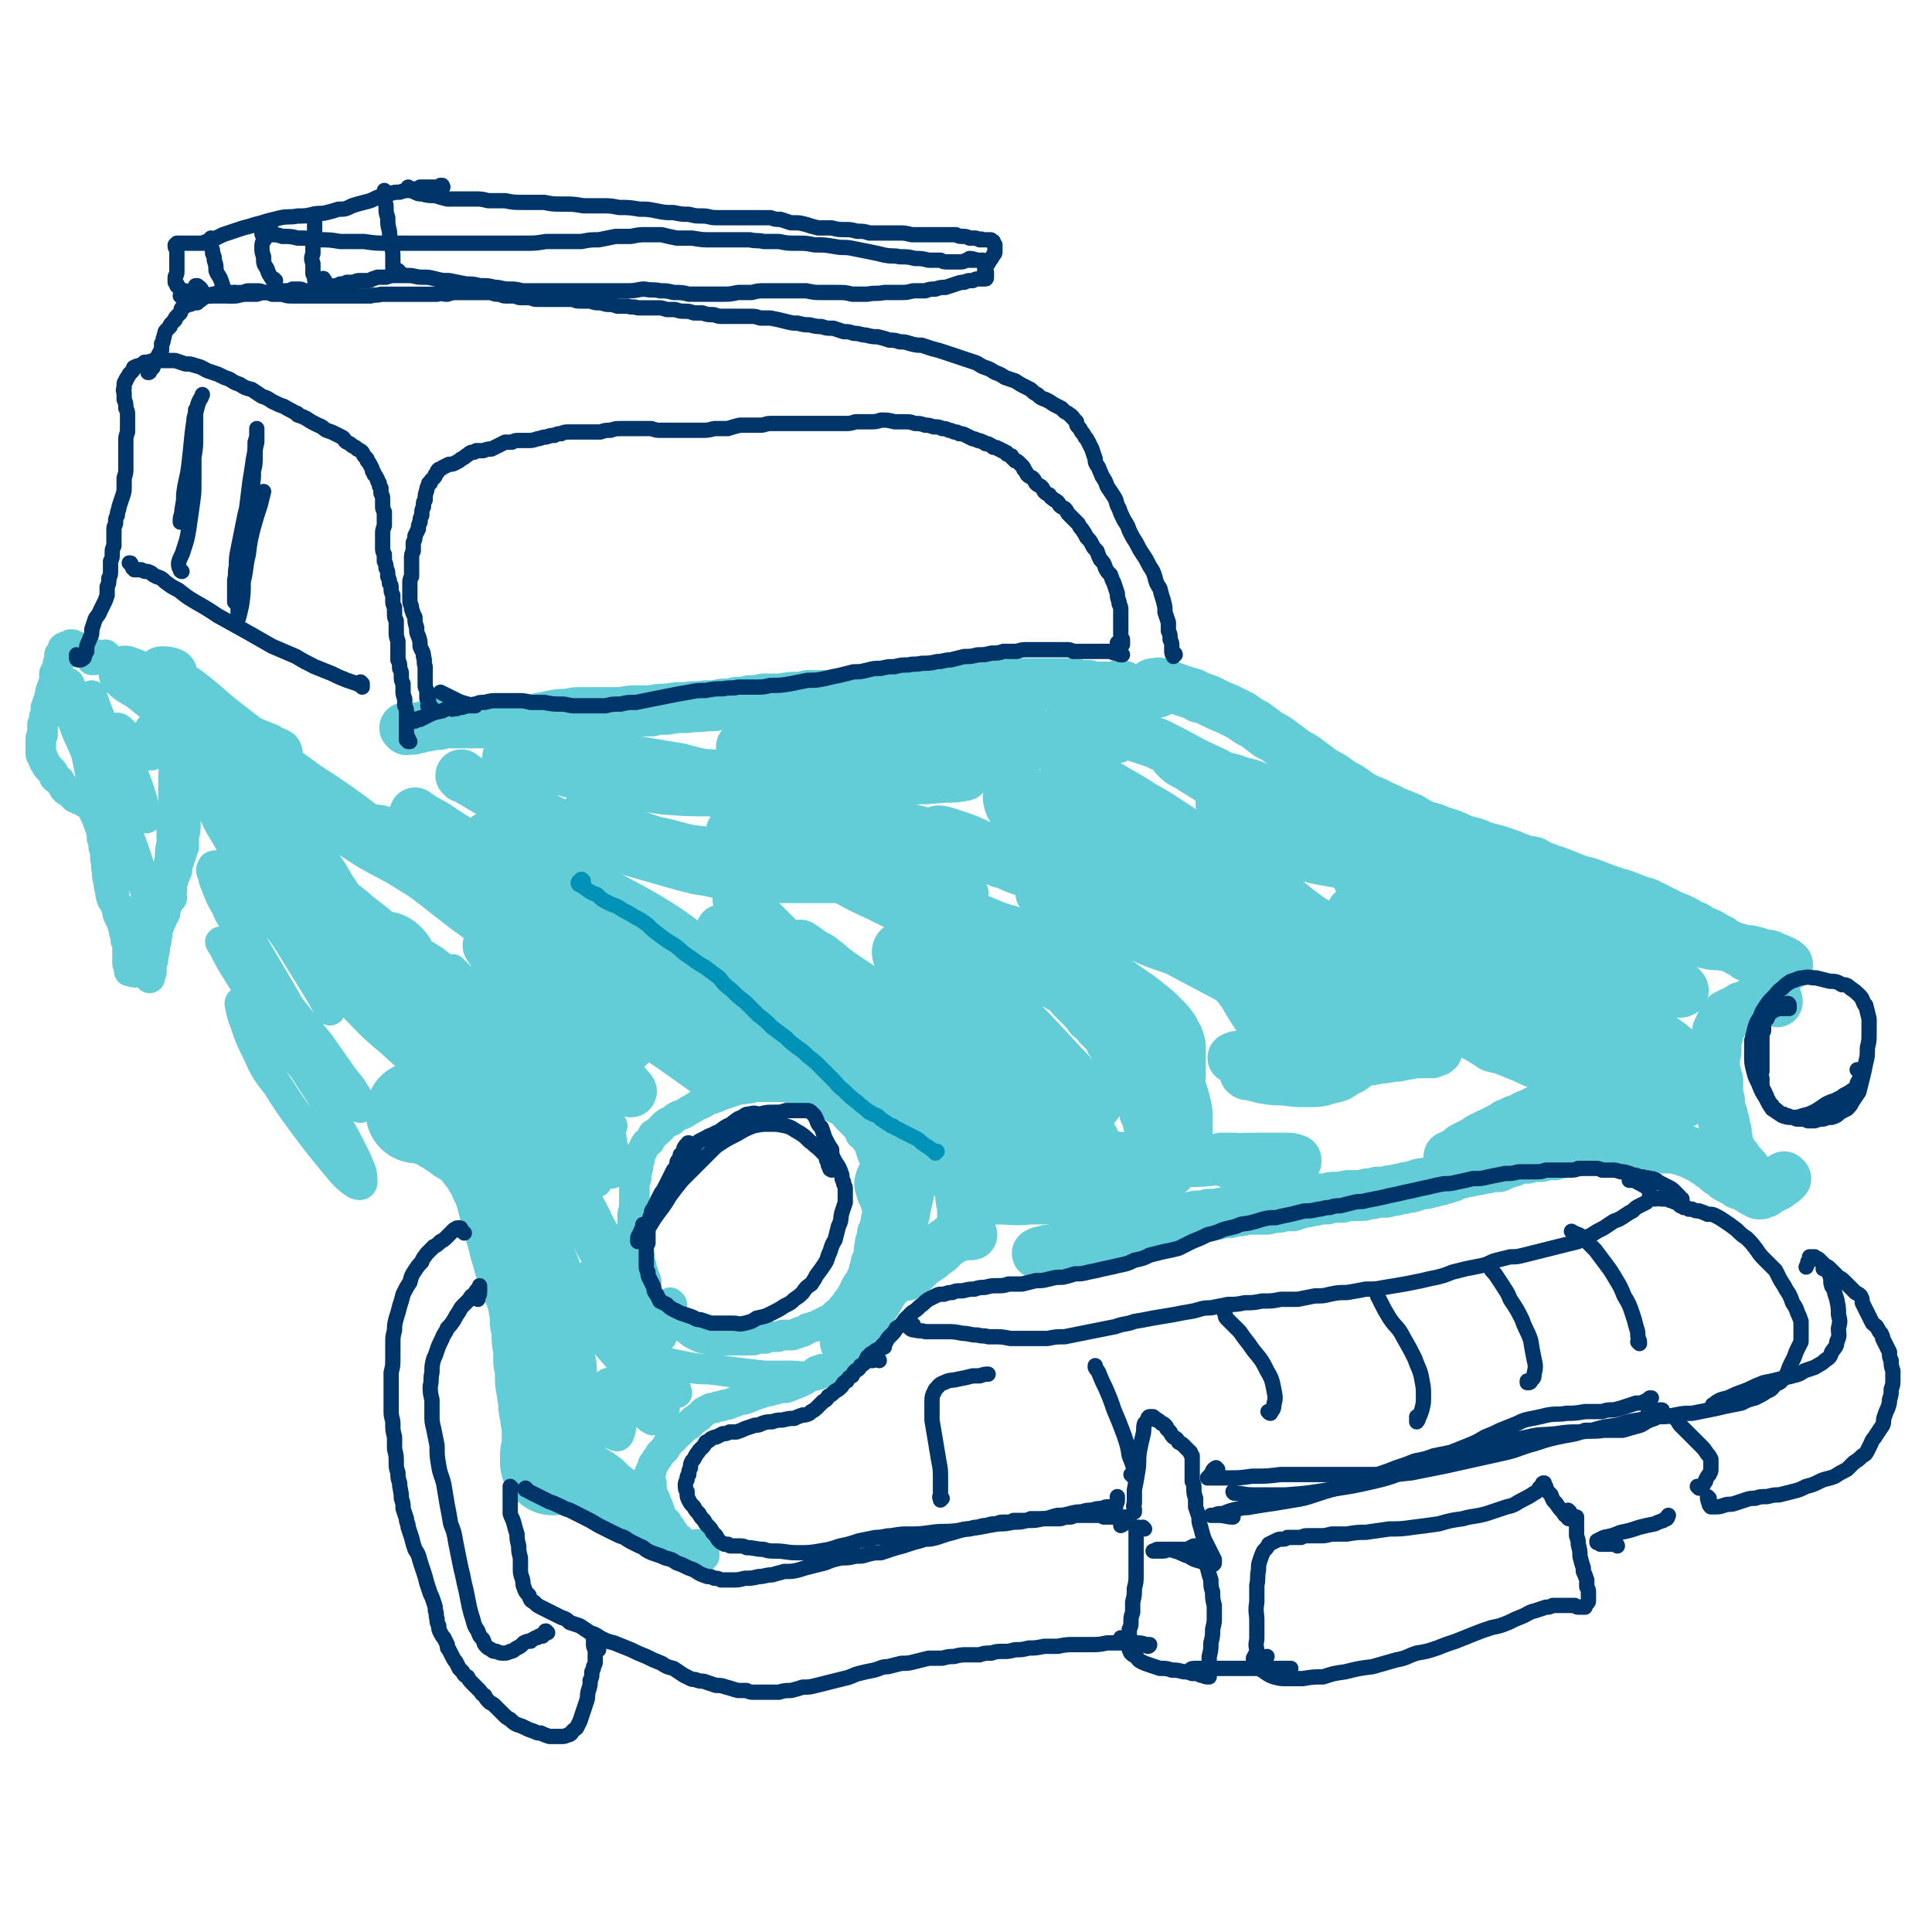 <svg viewBox='0 0 1136 1136' version='1.1' xmlns='http://www.w3.org/2000/svg' xmlns:xlink='http://www.w3.org/1999/xlink'><g fill='none' stroke='#63CDD7' stroke-width='60' stroke-linecap='round' stroke-linejoin='round'><path d='M325,856c0,0 -1,-1 -1,-1 0,0 0,1 0,2 0,1 0,1 0,2 0,0 0,1 0,1 1,0 1,1 1,1 0,0 1,0 1,-1 0,-1 0,-1 0,-2 0,-3 0,-3 0,-5 0,-3 0,-3 -1,-6 0,-3 0,-3 0,-6 0,-3 0,-3 0,-5 -1,-2 -1,-2 -1,-5 0,-2 0,-2 -1,-4 0,-2 0,-2 0,-5 -1,-3 -1,-3 -1,-6 -1,-3 -1,-3 -1,-7 0,-5 0,-5 -1,-9 0,-4 0,-4 0,-8 -1,-4 -1,-4 -1,-8 0,-3 0,-3 -1,-7 0,-3 0,-3 0,-6 -1,-3 -1,-3 -1,-6 -1,-3 -1,-3 -2,-6 -1,-3 -1,-3 -2,-5 -1,-4 -1,-4 -3,-8 -1,-3 -1,-3 -2,-6 -1,-4 -1,-4 -2,-7 -1,-4 -1,-4 -2,-8 -1,-3 -1,-3 -2,-7 -1,-4 -1,-4 -2,-7 -1,-4 -1,-4 -2,-8 -1,-3 -1,-3 -2,-7 -2,-3 -2,-3 -3,-6 -1,-3 -1,-3 -3,-5 -1,-3 -1,-3 -3,-5 -2,-2 -2,-2 -3,-4 -2,-2 -2,-3 -4,-4 -1,-2 -1,-2 -3,-3 -2,-1 -2,-1 -4,-2 -2,-1 -2,-2 -4,-3 -2,-1 -2,-1 -4,-3 -3,-1 -3,-1 -5,-3 -3,-1 -3,-1 -5,-2 -2,-1 -2,-1 -4,-1 -2,-1 -2,-1 -4,-1 -1,0 -1,0 -2,0 '/><path d='M227,567c-1,0 -2,-2 -1,-1 0,1 0,3 2,5 6,6 7,6 15,11 10,8 10,7 21,14 11,8 11,8 22,16 10,8 10,8 18,16 6,6 7,6 11,13 2,3 2,4 3,7 0,1 0,2 -1,2 -4,-1 -5,-2 -9,-4 -10,-6 -10,-7 -19,-14 -11,-8 -11,-9 -22,-18 -11,-9 -11,-9 -22,-19 -9,-8 -9,-8 -17,-15 -6,-6 -6,-6 -12,-11 -2,-2 -3,-3 -5,-4 0,-1 1,0 1,1 6,5 5,5 11,11 9,9 9,10 20,19 12,11 12,11 25,21 13,10 13,10 27,20 10,8 11,8 22,15 6,4 5,4 12,8 1,1 3,1 3,1 1,-1 1,-3 0,-5 -5,-6 -5,-6 -10,-12 -9,-10 -10,-9 -19,-19 -8,-9 -8,-9 -17,-18 -4,-5 -3,-5 -7,-9 '/></g>
<g fill='none' stroke='#63CDD7' stroke-width='18' stroke-linecap='round' stroke-linejoin='round'><path d='M357,863c0,0 0,0 -1,-1 -1,0 -1,0 -2,-1 -3,-1 -3,-1 -6,-3 -1,-1 -1,-1 -2,-2 0,0 0,0 0,0 3,1 3,1 5,3 5,3 5,3 9,6 4,4 4,4 8,7 3,3 3,3 6,6 2,2 2,3 3,5 1,1 1,1 1,2 -1,0 -2,0 -3,0 -3,-2 -3,-2 -6,-4 -5,-3 -5,-3 -9,-5 -4,-2 -4,-2 -8,-3 -2,-1 -2,-1 -4,-2 -1,0 -1,0 -2,0 0,0 0,1 0,1 3,2 3,2 6,4 4,3 4,3 9,6 3,2 4,2 8,5 2,1 2,1 4,3 1,0 1,0 2,1 0,0 -1,0 -1,0 -2,-1 -2,-1 -4,-2 -4,-2 -4,-2 -8,-3 -5,-2 -4,-2 -9,-4 -3,-1 -3,-1 -7,-2 -1,0 -1,0 -2,0 -1,0 -1,1 0,2 2,2 2,2 5,4 6,4 6,4 11,7 6,4 7,4 13,7 6,3 6,3 11,5 5,3 5,3 10,4 5,2 5,2 9,3 3,0 3,0 6,0 2,1 2,1 4,0 0,0 1,0 1,0 -1,-2 -1,-2 -3,-3 0,-1 -1,-1 -1,-1 '/><path d='M414,915c0,0 -1,-1 -1,-1 -1,0 0,1 -1,2 0,1 0,2 -1,2 0,0 0,-1 -1,-1 -1,-2 -1,-2 -3,-4 -1,-1 -2,-1 -3,-3 -2,-2 -2,-2 -3,-3 -1,-2 -1,-2 -3,-3 -1,-1 -1,-1 -2,-3 -1,-1 -1,-1 -2,-3 -1,-1 -1,-1 -2,-3 -1,-1 -2,-1 -3,-3 -1,-3 -1,-3 -2,-6 -1,-2 -1,-2 -2,-5 -1,-2 -1,-2 -2,-5 0,-2 0,-2 0,-4 -1,-1 -1,-1 -1,-3 0,-1 0,-1 0,-3 1,-1 1,-1 1,-2 1,-2 1,-2 1,-3 1,-1 1,-1 2,-3 1,-1 1,-1 2,-3 1,-1 1,-1 3,-3 1,-2 1,-2 2,-3 1,-2 1,-2 3,-3 1,-2 1,-2 3,-3 1,-1 1,-1 2,-2 2,-2 2,-2 4,-3 1,-1 1,-1 3,-3 2,-1 1,-1 3,-2 2,-2 2,-2 3,-3 2,-1 2,-1 4,-2 2,0 2,0 4,-1 2,0 2,0 4,-1 2,0 2,0 4,-1 3,-1 3,-1 5,-2 2,0 2,0 5,-1 2,-1 2,-1 5,-2 3,-1 3,-1 6,-2 3,0 3,-1 5,-1 3,-1 3,-1 6,-1 3,-1 3,-1 5,-2 3,-1 3,-1 5,-2 2,-1 2,-1 4,-3 2,-1 2,-1 3,-2 1,-1 1,-1 2,-1 2,-1 2,-1 3,-1 1,0 1,0 3,0 1,0 1,0 3,0 1,0 1,0 2,0 0,0 0,0 1,0 0,0 0,0 0,0 0,0 0,0 0,0 0,0 0,0 0,0 -2,1 -2,1 -3,1 -3,1 -3,1 -5,1 -4,1 -4,2 -9,2 -6,1 -6,0 -12,0 -7,0 -7,0 -15,0 -9,-1 -8,-1 -17,-2 -7,-1 -7,-1 -15,-2 -6,0 -6,0 -12,-1 -5,-1 -5,-1 -10,-2 -4,-1 -4,-1 -8,-3 -3,-1 -2,-1 -5,-2 -2,0 -2,0 -3,-1 0,0 -1,0 -1,0 -1,1 -1,1 -1,2 0,1 0,2 0,3 1,3 1,3 2,6 0,4 0,4 1,7 1,5 2,5 3,9 0,3 0,3 1,7 0,2 0,2 0,4 0,1 0,1 0,1 -1,0 -1,-1 -2,-1 -2,-2 -2,-2 -4,-5 -4,-3 -3,-3 -7,-7 -3,-3 -3,-3 -6,-6 -3,-2 -3,-2 -6,-3 -2,0 -2,1 -4,2 -1,2 -1,2 -2,5 -1,3 -1,4 0,7 0,4 0,4 2,8 1,3 2,4 4,7 1,1 2,2 3,2 1,1 2,0 2,-1 1,-2 1,-2 1,-4 1,-3 1,-3 1,-6 0,-3 0,-3 0,-5 0,-2 0,-2 0,-3 '/><path d='M384,808c0,0 0,-1 -1,-1 0,1 0,2 -1,3 -1,3 -1,3 -2,5 0,1 0,1 -1,1 0,0 0,1 0,0 -2,0 -2,-1 -3,-2 -2,-2 -1,-2 -3,-5 -5,-7 -5,-7 -10,-14 -4,-8 -4,-8 -8,-16 -3,-8 -3,-8 -6,-16 -1,-5 -1,-5 -2,-10 -1,-1 -1,-2 -1,-3 1,0 2,1 3,3 4,5 3,5 7,10 6,9 6,9 12,17 6,9 6,9 11,18 4,8 5,8 9,17 2,5 1,5 2,11 1,1 1,3 0,3 -2,-1 -3,-3 -5,-5 -7,-8 -6,-8 -13,-16 -7,-8 -7,-8 -14,-16 -5,-7 -5,-7 -10,-14 -4,-4 -4,-4 -7,-10 -1,-2 -1,-2 -2,-5 0,0 0,0 1,0 4,4 4,5 8,9 9,8 9,8 18,16 9,9 9,9 18,17 6,6 6,6 12,12 1,1 2,2 2,2 -1,-4 -2,-5 -4,-10 -9,-14 -9,-13 -18,-27 -9,-14 -9,-14 -17,-28 -8,-14 -8,-14 -15,-27 -6,-12 -6,-12 -12,-23 -3,-7 -3,-7 -5,-15 -1,-1 -1,-4 -1,-3 2,1 3,3 5,7 7,9 7,9 13,19 8,12 9,12 17,25 8,13 9,13 16,26 6,9 6,9 10,18 1,2 2,5 2,5 0,1 -1,-2 -2,-3 -4,-8 -4,-8 -9,-15 -5,-11 -5,-11 -11,-22 -6,-10 -6,-10 -11,-20 -5,-8 -4,-8 -9,-17 -2,-4 -2,-4 -4,-7 0,-1 0,-1 0,-1 0,3 0,3 1,6 2,6 2,6 4,11 0,4 0,4 1,8 '/><path d='M395,767c0,0 -1,-1 -1,-1 0,0 0,1 0,1 -1,1 -1,0 -1,1 -1,0 -1,0 -1,1 0,0 0,0 0,1 1,1 1,1 1,2 1,1 1,1 2,3 0,1 0,1 1,2 2,1 2,1 3,2 2,1 2,1 4,2 2,1 2,1 3,2 0,1 1,0 1,1 2,1 2,1 4,2 2,1 2,1 5,1 2,1 2,1 4,1 2,0 2,0 4,0 2,0 2,0 4,0 3,0 3,0 5,0 2,0 2,0 3,0 2,0 2,0 4,0 2,0 2,0 3,0 2,-1 2,-1 4,-1 1,0 1,0 3,0 1,-1 1,-1 3,-1 2,0 2,0 3,0 2,0 2,0 4,-1 1,0 1,0 3,0 2,0 2,0 3,0 2,-1 2,-1 3,-1 1,-1 1,-1 3,-1 2,-1 2,-1 3,-2 2,0 2,-1 4,-1 2,-1 2,-1 4,-2 2,-1 2,-1 4,-2 2,-1 2,-1 3,-2 2,-2 2,-2 4,-3 1,-2 1,-2 3,-4 1,-2 1,-2 3,-4 1,-2 1,-2 2,-4 1,-2 1,-2 2,-4 1,-1 1,-1 2,-3 1,-2 1,-2 2,-4 0,-2 0,-2 1,-4 0,-2 0,-2 1,-4 1,-3 1,-3 1,-6 1,-2 0,-2 1,-5 1,-3 1,-3 1,-5 1,-2 1,-2 2,-5 0,-2 0,-2 1,-5 0,-2 0,-2 0,-5 0,-2 0,-2 0,-5 1,-3 1,-3 0,-5 0,-3 1,-3 0,-6 0,-3 0,-3 0,-6 -1,-3 -1,-3 -2,-6 -1,-2 -1,-2 -2,-5 0,-2 0,-2 -1,-3 -1,-2 -1,-2 -2,-3 -1,-2 -1,-2 -3,-3 -1,-3 -1,-3 -3,-5 -2,-2 -2,-2 -4,-4 -2,-2 -2,-2 -3,-4 -2,-1 -2,-1 -4,-2 -2,-1 -2,-1 -3,-2 -2,-1 -2,-1 -4,-2 -2,-1 -2,-1 -4,-2 -3,-1 -3,-2 -5,-3 -3,-1 -2,-1 -5,-2 -3,-1 -3,-1 -6,-1 -3,-1 -3,-1 -6,-1 -2,0 -2,0 -5,0 -3,0 -3,0 -5,0 -3,0 -3,0 -6,0 -2,1 -2,1 -5,1 -2,1 -2,0 -5,1 -3,1 -3,1 -6,2 -3,1 -3,1 -5,2 -3,1 -3,1 -6,2 -3,2 -3,2 -6,3 -3,2 -3,2 -5,3 -3,2 -3,2 -6,3 -2,1 -2,1 -4,3 -3,1 -3,1 -5,3 -1,1 -1,1 -3,3 -1,1 -1,1 -3,2 -1,2 -1,2 -2,4 -2,1 -2,1 -3,3 -1,2 -1,2 -2,4 -1,2 -1,2 -1,4 -1,3 -1,3 -1,5 -1,3 -1,3 -1,6 -1,3 -1,3 -1,7 0,3 0,3 0,6 0,4 0,4 -1,8 0,3 0,3 0,7 1,3 1,3 1,6 1,3 1,3 1,6 1,3 1,3 2,6 0,2 0,2 1,5 0,2 0,2 1,4 0,1 0,1 1,3 0,1 0,1 0,2 1,0 1,0 1,1 0,0 0,0 0,0 0,0 0,0 -1,0 0,0 0,1 0,1 -1,0 -1,0 -1,0 -1,0 -1,0 -2,0 '/><path d='M351,695c0,0 0,0 -1,-1 0,0 0,1 0,1 -2,-1 -2,-1 -4,-2 -2,-4 -2,-5 -4,-9 -3,-5 -3,-6 -5,-11 -1,-3 -1,-3 -3,-7 -1,0 -1,-1 -1,-1 0,0 0,1 0,3 2,3 2,3 4,7 3,4 3,4 6,7 2,2 2,2 4,4 1,1 1,1 1,1 1,0 1,0 1,0 -1,-3 -1,-3 -3,-5 -4,-7 -5,-7 -9,-14 -9,-13 -9,-13 -17,-25 -11,-15 -11,-15 -22,-29 -9,-13 -8,-13 -18,-25 -5,-8 -5,-8 -11,-15 -1,-2 -3,-4 -3,-4 0,0 2,2 3,3 6,7 6,7 11,13 7,8 7,8 13,15 5,7 5,7 10,14 1,3 2,4 2,6 0,1 -1,0 -2,-1 -8,-8 -8,-8 -16,-16 -9,-9 -9,-10 -18,-19 -11,-10 -11,-10 -22,-20 -10,-10 -10,-11 -20,-20 -9,-8 -9,-7 -17,-14 -4,-3 -5,-4 -8,-6 -1,0 0,1 0,1 4,5 4,5 8,9 7,7 8,7 14,15 8,7 7,7 14,16 5,6 5,6 10,13 2,2 2,3 3,6 0,0 0,0 -1,0 -3,-2 -3,-2 -6,-5 -7,-8 -7,-8 -13,-15 -9,-10 -9,-10 -17,-21 -9,-10 -9,-10 -17,-21 -8,-9 -7,-9 -14,-18 -5,-6 -5,-6 -9,-13 -2,-3 -2,-4 -3,-7 0,0 1,-1 1,0 3,2 3,3 6,6 6,6 6,6 11,13 5,6 5,6 9,13 2,4 3,4 5,8 0,1 1,2 0,2 -1,1 -2,0 -3,0 -4,-3 -4,-3 -8,-6 -7,-6 -7,-6 -13,-12 -7,-6 -6,-6 -13,-12 -7,-6 -7,-6 -14,-11 -4,-3 -4,-3 -7,-5 -1,-1 -2,-2 -2,-2 -1,-1 0,0 0,0 3,3 3,3 6,7 6,6 6,6 11,14 7,8 7,8 14,17 6,8 6,8 11,16 4,7 4,7 8,13 1,3 1,4 2,6 0,1 0,1 -1,1 -3,-4 -3,-4 -6,-8 -6,-8 -6,-8 -12,-16 -7,-8 -6,-8 -13,-16 -5,-7 -5,-7 -11,-13 -3,-4 -3,-4 -7,-7 -1,-1 -2,-2 -2,-2 1,2 2,3 3,5 5,8 5,8 10,16 7,10 7,9 13,19 5,7 5,7 9,15 2,4 2,4 4,9 0,1 1,2 0,2 -2,-1 -2,-1 -4,-3 -6,-5 -6,-6 -11,-11 -7,-6 -7,-6 -14,-13 -6,-5 -6,-5 -12,-11 -5,-4 -4,-4 -9,-8 -2,-1 -3,-2 -5,-2 -1,0 -2,0 -2,1 -1,1 -1,2 0,4 1,4 1,4 3,9 2,5 2,5 5,10 2,5 2,5 5,9 1,3 1,3 2,5 1,1 1,1 1,2 0,0 0,0 0,0 0,0 0,0 0,0 0,-1 0,-1 0,-1 0,-1 0,-1 0,-1 0,-1 0,-1 0,-1 0,-1 0,-1 0,-1 0,0 -1,0 -1,0 '/><path d='M101,528c0,-1 -1,-1 -1,-1 -1,0 -1,0 -2,1 0,0 0,0 0,0 0,0 0,0 0,0 0,1 0,1 1,1 0,0 0,0 0,0 0,1 0,1 0,0 1,0 1,0 1,-1 1,-2 0,-2 1,-4 0,-4 0,-4 1,-7 1,-3 1,-3 2,-5 0,-1 0,-1 0,-2 1,-3 1,-3 2,-6 1,-3 1,-3 2,-6 0,-3 0,-3 0,-6 1,-4 1,-4 1,-7 0,-4 0,-4 0,-7 0,-3 0,-3 -1,-6 0,-3 0,-3 0,-6 0,-3 0,-3 0,-5 0,-3 0,-3 -1,-6 0,-3 0,-3 -1,-7 0,-3 0,-3 -1,-6 0,-3 0,-3 -1,-6 0,-2 0,-2 -1,-5 0,-2 0,-2 0,-4 -1,-2 -1,-2 -3,-4 -1,-2 -1,-2 -2,-5 -2,-2 -2,-1 -3,-3 -2,-2 -2,-2 -3,-4 -1,-2 -1,-2 -2,-3 0,-2 0,-2 -1,-4 -1,0 -1,-1 -2,-1 0,-1 0,-1 -1,-2 -1,0 -1,0 -1,0 -1,0 -1,0 -2,0 0,0 0,0 -1,0 0,0 0,0 -1,0 0,0 0,0 -1,0 0,0 0,0 -1,-1 0,0 0,0 0,-1 0,0 -1,0 -1,0 0,0 0,0 0,0 0,0 1,0 1,0 1,1 1,1 2,2 2,2 2,2 4,4 2,3 2,3 4,5 1,3 1,3 3,6 2,3 2,3 4,5 1,3 1,3 2,6 1,3 1,3 2,6 1,2 1,2 2,5 1,3 1,3 1,6 1,3 1,3 1,6 0,3 0,3 0,6 0,3 0,3 0,6 1,4 0,4 0,7 0,3 1,3 0,7 0,3 0,3 0,6 0,4 0,4 0,7 0,3 0,3 0,6 0,3 0,3 -1,5 0,3 0,3 0,6 0,3 0,3 -1,5 0,3 0,3 -1,5 0,3 0,3 -1,5 0,3 0,3 -1,6 0,3 0,3 -1,6 -1,2 -1,2 -1,4 -1,2 -2,2 -2,4 -1,2 -1,2 -2,5 -1,2 0,2 -1,5 0,2 0,2 -1,5 0,3 0,3 -1,6 0,3 0,3 -1,5 0,2 0,2 0,4 0,1 0,1 -1,3 0,0 0,0 0,0 0,1 0,1 0,1 0,0 0,0 0,0 0,0 0,0 0,-1 0,-1 0,-1 0,-1 0,-2 0,-2 0,-3 0,-1 0,-1 0,-3 1,-2 1,-2 1,-4 1,-3 0,-3 1,-6 1,-4 1,-4 2,-7 0,-5 0,-5 1,-9 1,-4 1,-4 2,-9 1,-4 1,-4 2,-9 1,-5 1,-5 2,-9 0,-5 0,-5 1,-9 0,-5 0,-5 1,-9 0,-4 0,-4 0,-8 0,-5 0,-5 0,-9 1,-5 1,-5 1,-9 0,-4 0,-4 0,-7 0,-4 0,-4 0,-7 0,-2 1,-2 0,-5 0,-2 0,-2 -1,-5 0,-3 0,-3 -1,-5 -1,-3 -1,-3 -2,-6 -1,-4 -1,-4 -2,-7 -1,-3 -1,-3 -2,-6 -1,-1 -1,-2 -2,-3 0,-2 -1,-2 -1,-3 -1,-2 -1,-2 -2,-4 -1,-1 -2,-1 -3,-3 -1,-2 -1,-2 -2,-4 -2,-1 -1,-1 -3,-3 -1,-1 -1,-1 -2,-2 0,-1 0,-1 -1,-1 0,-1 0,-1 -1,-1 -2,-2 -2,-1 -3,-3 -2,-1 -2,-1 -3,-2 -1,-1 -1,-2 -3,-3 -1,0 -1,0 -2,-1 -2,-1 -2,-1 -3,-1 -2,0 -2,-1 -3,-1 -1,0 -1,0 -3,0 -1,1 -1,1 -2,1 0,0 0,0 -1,0 '/><path d='M66,517c0,0 -1,-1 -1,-1 0,0 0,0 0,0 1,2 1,2 1,5 1,2 1,2 1,5 0,3 0,3 1,5 0,2 0,2 1,4 0,2 0,2 1,4 1,2 1,2 2,4 0,1 0,1 1,3 0,1 0,1 0,2 1,1 1,1 1,3 0,1 0,1 0,2 1,2 1,2 1,3 0,1 0,1 0,3 0,1 0,1 0,2 0,1 0,1 0,2 0,1 0,2 0,3 0,1 0,1 1,2 0,1 0,1 0,2 0,0 0,0 0,1 1,0 1,0 2,0 1,1 1,1 1,0 1,0 1,0 2,-1 1,-1 2,-1 2,-3 1,-1 1,-1 1,-3 1,-2 1,-3 1,-5 0,-3 0,-3 0,-5 0,-3 0,-3 -1,-5 0,-2 0,-2 -1,-4 0,-1 0,-1 -1,-3 -1,-1 -1,-1 -2,-1 -1,-1 -1,-1 -2,-1 -1,-1 -1,-1 -2,-1 -1,-1 -1,-1 -2,-3 -2,-1 -2,0 -3,-2 -1,-1 -1,-1 -2,-2 -1,-2 -2,-2 -3,-3 -1,-3 -1,-3 -1,-5 -1,-3 -1,-3 -1,-5 -1,-4 -1,-4 -1,-7 -1,-4 0,-4 -1,-7 0,-4 0,-4 -1,-7 0,-3 0,-3 -1,-5 0,-1 0,-1 0,-2 '/><path d='M63,386c0,0 -1,-1 -1,-1 0,0 0,1 0,1 -1,0 -1,0 -2,0 0,0 0,0 0,0 0,0 0,0 0,0 0,0 0,0 -1,0 -1,0 -1,0 -2,-1 -2,0 -2,-1 -3,-1 -2,-1 -2,-1 -4,-1 -1,-1 -1,-1 -3,-2 -1,-1 -1,0 -2,-1 0,0 0,0 -1,0 -1,-1 -1,-1 -2,-1 -1,0 -1,0 -1,1 -1,0 -1,0 -2,0 -1,1 -1,0 -2,1 0,1 0,1 0,1 -1,2 -1,2 -2,3 0,1 0,2 0,3 -1,2 -1,2 -1,4 -1,2 -1,2 -2,4 0,2 0,2 0,4 0,1 0,1 -1,3 0,2 -1,2 -1,3 -1,2 0,2 -1,4 0,1 0,1 -1,3 0,2 0,2 -1,3 0,2 0,2 0,4 -1,1 -1,1 -1,3 0,1 0,1 -1,3 0,1 0,1 0,3 0,1 0,1 0,3 0,1 -1,1 -1,2 0,2 0,2 0,3 0,2 0,2 0,3 0,2 0,2 0,3 0,1 0,1 1,2 0,2 1,1 1,3 1,0 0,1 1,1 0,1 0,1 1,2 1,2 2,1 3,3 1,1 0,1 1,3 1,1 1,1 3,2 1,2 1,2 2,3 1,1 0,1 1,2 1,1 1,1 2,1 1,1 1,1 2,2 1,1 1,1 2,2 2,1 2,1 5,2 1,1 1,1 3,2 1,1 1,1 2,2 1,2 1,2 2,4 1,2 1,2 2,5 1,3 1,3 2,5 1,4 1,4 2,7 1,4 0,4 1,8 1,3 1,3 2,6 0,2 0,2 1,4 0,0 0,0 0,0 0,-2 0,-2 0,-4 -1,-5 -1,-5 -2,-10 -3,-9 -3,-8 -5,-17 -3,-9 -2,-9 -4,-19 -2,-10 -2,-10 -4,-20 -1,-9 -2,-9 -3,-18 -2,-7 -1,-7 -3,-14 -2,-5 -2,-5 -4,-9 0,-1 -1,-2 -2,-1 -1,0 -1,2 0,4 1,7 0,8 3,15 4,13 5,12 10,25 7,16 7,16 14,33 7,15 8,15 14,31 4,9 4,9 7,19 1,2 2,4 2,4 0,-1 -1,-4 -1,-7 -3,-10 -4,-10 -7,-19 -4,-13 -5,-13 -9,-26 -4,-14 -4,-14 -8,-27 -4,-11 -4,-11 -6,-22 -2,-8 -1,-8 -3,-16 0,-3 0,-3 -1,-7 0,0 0,0 0,0 0,1 0,1 1,3 2,6 2,6 5,13 4,10 5,10 9,21 4,10 4,10 8,19 3,7 3,7 6,13 1,2 1,2 3,3 0,0 0,-1 0,-1 -1,-4 -1,-4 -2,-8 -2,-7 -2,-7 -5,-15 -3,-7 -3,-7 -6,-15 -2,-5 -2,-5 -3,-10 -1,-2 -1,-3 -1,-4 1,0 2,1 3,2 3,3 3,3 6,6 3,3 3,3 6,6 1,1 1,1 3,2 1,0 1,0 2,0 0,-1 0,-2 0,-3 0,-1 0,-1 0,-3 '/><path d='M155,583c0,0 -1,0 -1,-1 -2,-1 -2,-1 -3,-3 -3,-3 -3,-3 -5,-6 -1,-3 -1,-3 0,-5 0,-1 1,-2 2,-1 4,3 4,4 7,8 8,9 8,8 16,18 8,10 8,10 17,21 7,10 7,10 14,20 5,6 5,6 9,13 1,2 2,4 1,4 0,1 -2,-1 -4,-2 -7,-7 -7,-7 -14,-14 -9,-11 -9,-11 -18,-21 -9,-11 -9,-11 -18,-22 -8,-10 -8,-10 -15,-20 -5,-7 -5,-7 -10,-14 -1,-2 -2,-4 -3,-4 -1,-1 0,1 1,2 4,8 4,8 9,16 8,13 8,13 17,25 10,15 11,15 21,30 9,15 10,14 18,30 7,12 7,12 13,24 3,7 4,8 4,14 0,2 -2,2 -4,1 -7,-5 -7,-6 -13,-13 -9,-11 -9,-11 -18,-23 -8,-11 -8,-11 -15,-22 -7,-9 -7,-9 -12,-20 -4,-8 -4,-8 -7,-17 -2,-5 -2,-6 -3,-11 0,-1 1,-1 2,0 5,4 4,4 9,9 9,10 9,10 18,20 10,10 9,10 19,20 5,6 5,6 11,11 1,1 2,1 2,0 -2,-4 -2,-5 -5,-10 -6,-11 -6,-11 -13,-22 -8,-15 -8,-15 -16,-30 -10,-17 -10,-17 -20,-34 -7,-14 -8,-14 -15,-29 -3,-7 -4,-8 -5,-14 0,-2 2,-2 4,-1 7,6 7,7 13,15 10,11 11,11 20,22 9,12 9,12 17,24 6,9 6,9 11,18 1,2 2,5 1,5 -1,-2 -3,-5 -5,-9 -8,-13 -8,-13 -16,-26 -10,-16 -10,-16 -20,-32 -10,-16 -10,-16 -18,-32 -5,-9 -6,-9 -10,-19 -1,-2 0,-5 1,-4 4,1 5,3 9,7 9,8 8,8 17,17 8,9 8,9 17,18 4,5 4,5 9,10 2,2 2,1 4,4 0,1 -1,1 -1,2 '/><path d='M360,662c-1,0 -1,-1 -1,-1 0,5 0,6 1,12 1,4 1,4 1,7 0,3 0,3 0,6 0,1 0,1 -1,3 0,1 0,1 -1,1 -1,-1 -1,-1 -2,-2 -2,-4 -2,-4 -3,-8 -2,-6 -2,-6 -4,-13 -1,-3 0,-3 -1,-7 '/></g>
<g fill='none' stroke='#63CDD7' stroke-width='30' stroke-linecap='round' stroke-linejoin='round'><path d='M309,592c0,0 0,-1 -1,-1 -5,-2 -5,-2 -11,-4 -3,-2 -5,-2 -5,-3 0,-1 2,-2 4,-1 8,3 8,4 15,9 9,6 9,5 19,12 8,6 8,6 16,13 7,6 7,6 13,12 6,5 6,5 10,10 1,1 3,3 2,3 -1,0 -2,-1 -4,-3 -8,-6 -8,-6 -15,-13 -10,-10 -10,-10 -20,-21 -11,-10 -11,-10 -21,-21 -8,-9 -8,-8 -16,-18 -4,-4 -5,-5 -8,-10 0,0 1,1 1,1 6,6 6,7 12,13 11,10 11,10 23,19 10,8 10,8 21,15 7,5 7,5 15,9 3,2 4,2 8,2 1,1 2,1 3,0 0,-1 0,-1 -1,-2 -1,-3 -2,-4 -4,-6 -5,-5 -6,-5 -11,-10 -8,-8 -8,-8 -15,-16 -6,-6 -6,-6 -12,-13 -1,-2 -3,-5 -2,-5 3,2 5,4 10,8 11,9 11,10 22,18 11,8 11,8 22,15 9,7 9,7 18,13 7,5 7,5 14,10 3,2 4,3 6,4 0,0 -1,-1 -2,-2 -6,-7 -6,-6 -12,-13 -15,-15 -15,-15 -29,-30 -12,-13 -12,-13 -24,-26 -8,-8 -7,-8 -15,-17 -2,-2 -4,-4 -3,-3 3,3 5,5 11,10 11,12 11,12 23,23 12,11 12,10 24,21 10,8 10,8 20,17 7,6 7,6 13,13 2,1 4,4 4,3 -1,-1 -2,-4 -5,-7 -9,-11 -9,-11 -18,-21 -11,-12 -11,-12 -22,-24 -9,-10 -8,-10 -17,-20 -6,-6 -6,-6 -12,-11 -1,-1 -3,-3 -2,-3 2,2 4,4 8,8 12,10 11,10 23,20 13,10 13,10 26,20 10,8 11,7 21,15 8,6 7,6 15,13 2,2 4,4 5,4 1,0 -1,-2 -2,-4 -8,-9 -7,-9 -15,-17 -11,-11 -11,-11 -22,-22 -9,-9 -9,-9 -18,-19 -5,-5 -6,-6 -9,-9 -1,-1 1,0 2,1 9,8 9,9 18,17 14,12 14,12 28,23 14,11 14,11 28,22 13,10 13,10 25,20 8,6 8,6 17,13 2,2 2,2 4,4 0,0 0,0 0,0 -3,-5 -3,-5 -7,-10 -8,-10 -9,-9 -17,-19 -3,-4 -3,-4 -7,-8 -13,-16 -14,-16 -27,-32 -9,-11 -9,-11 -17,-23 -4,-5 -5,-7 -6,-11 0,-1 2,0 3,1 8,8 8,8 16,16 12,12 12,12 25,25 13,12 13,12 25,24 12,11 12,11 22,23 9,9 9,9 17,19 5,6 6,7 9,13 0,1 -2,1 -2,1 -8,-7 -8,-8 -16,-15 -12,-11 -12,-11 -24,-23 -8,-7 -7,-7 -15,-15 -1,-2 -3,-4 -2,-3 2,0 4,2 7,5 8,6 8,6 15,11 2,2 2,2 4,3 '/><path d='M536,654c0,0 -1,-1 -1,-1 -1,0 -1,1 -2,1 0,0 0,1 0,1 2,2 2,2 4,4 4,4 4,4 8,8 5,6 5,6 10,12 3,4 3,4 5,9 2,4 2,4 3,8 1,3 1,3 2,7 0,3 0,3 1,6 0,3 0,3 0,5 0,2 0,2 0,4 0,1 0,1 0,2 0,1 0,1 0,1 0,0 0,0 1,1 0,0 0,0 0,1 1,0 1,0 2,1 0,0 0,0 1,1 0,0 0,0 1,1 0,0 0,0 0,0 0,0 0,0 0,0 1,0 0,0 0,-1 0,0 0,1 0,1 0,0 0,0 -1,0 0,0 0,0 -1,0 -1,0 -1,0 -2,0 -2,0 -2,0 -3,1 -2,0 -2,0 -4,1 -2,2 -2,2 -4,3 -2,2 -2,2 -4,4 -2,1 -1,1 -3,2 -2,2 -2,2 -4,3 -1,1 -1,1 -3,2 -1,1 -1,1 -3,3 -1,1 -1,1 -2,2 -1,1 -1,1 -2,2 -1,0 -1,0 -2,0 0,1 0,1 -1,1 -1,0 -1,0 -2,0 -1,0 -1,0 -2,0 0,0 0,0 -1,0 0,0 0,0 -1,1 -1,0 -1,0 -1,0 0,1 0,1 -1,1 0,1 0,1 -1,2 0,1 -1,0 -1,1 -2,2 -2,2 -3,4 -2,2 -1,2 -3,5 -2,3 -2,3 -4,5 -2,3 -2,3 -4,5 -2,3 -2,3 -3,5 -2,2 -2,2 -4,4 -1,1 -1,1 -2,3 -1,1 -1,1 -1,2 -1,1 -1,1 -1,1 0,0 0,0 0,0 1,-2 1,-2 2,-4 3,-4 3,-4 6,-7 4,-6 4,-6 7,-13 5,-7 5,-7 8,-15 4,-9 4,-9 7,-18 3,-9 2,-9 5,-19 1,-8 2,-8 3,-16 1,-5 1,-5 1,-9 0,-3 1,-3 -1,-5 -1,-1 -2,0 -3,0 -3,0 -4,0 -6,2 -3,1 -3,1 -5,4 -2,1 -2,2 -3,4 -1,3 -1,3 0,6 1,4 2,4 3,8 2,4 2,4 4,8 1,2 1,3 3,4 0,0 1,-1 1,-2 1,-2 1,-2 1,-4 '/><path d='M444,583c0,0 0,-1 -1,-1 0,0 1,0 1,0 -3,-1 -4,-1 -7,-3 -6,-4 -6,-4 -12,-9 -10,-7 -9,-7 -20,-14 -12,-9 -12,-9 -25,-17 -14,-8 -15,-8 -29,-16 -15,-8 -15,-8 -31,-16 -11,-6 -11,-5 -22,-10 -5,-3 -5,-2 -10,-5 -1,0 -2,0 -1,0 3,2 4,3 8,6 10,8 10,8 20,15 12,9 12,8 24,17 10,7 10,6 20,14 8,6 8,5 15,12 4,4 4,5 7,10 1,1 2,3 1,3 -3,0 -4,-1 -8,-3 -12,-7 -12,-7 -23,-15 -16,-10 -16,-10 -31,-21 -17,-12 -17,-12 -33,-24 -13,-9 -13,-9 -27,-18 -7,-5 -7,-4 -15,-9 0,0 -1,-1 -1,-1 6,4 7,5 14,10 14,10 13,10 27,20 14,9 15,9 28,19 11,7 11,7 22,15 6,4 6,5 11,10 1,1 2,2 1,2 -2,0 -3,0 -6,-1 -11,-5 -11,-5 -21,-11 -16,-9 -16,-9 -31,-18 -16,-10 -16,-11 -32,-20 -13,-7 -13,-7 -26,-13 -5,-2 -8,-3 -11,-3 -1,0 1,2 3,3 8,8 8,8 18,15 14,11 15,11 29,21 14,9 14,8 27,17 9,7 10,6 18,13 5,4 5,4 8,8 1,2 2,3 1,3 -1,1 -2,0 -4,-1 -9,-6 -9,-6 -17,-12 -15,-10 -15,-11 -29,-21 -17,-13 -16,-13 -33,-25 -15,-11 -15,-11 -30,-21 -12,-8 -12,-8 -24,-16 -7,-4 -7,-4 -13,-8 -1,0 -3,-1 -2,-1 3,4 5,5 10,9 13,10 13,10 27,19 12,8 13,8 26,15 8,5 8,5 16,10 3,2 3,2 6,3 0,0 -1,0 -1,0 -5,-4 -5,-4 -11,-9 -12,-9 -12,-9 -24,-18 -15,-12 -15,-12 -31,-23 -16,-10 -15,-11 -31,-21 -14,-8 -14,-7 -28,-14 -8,-4 -8,-5 -17,-7 -1,0 -3,1 -2,2 5,6 6,6 14,12 11,9 11,9 23,18 12,8 12,8 23,16 7,5 7,4 13,9 2,2 2,2 4,4 0,1 0,1 -1,1 -3,-1 -4,-1 -7,-3 -9,-4 -9,-5 -17,-10 -11,-7 -11,-8 -22,-16 -11,-7 -10,-7 -21,-14 -9,-5 -9,-5 -18,-9 -4,-3 -5,-3 -10,-5 0,0 0,0 0,0 6,5 6,5 13,10 12,10 12,10 25,19 12,8 12,9 25,16 8,4 8,4 17,7 3,2 4,2 6,1 1,0 0,-1 -1,-2 -4,-6 -4,-6 -9,-10 -10,-10 -10,-10 -20,-18 -11,-10 -12,-10 -23,-19 -12,-9 -12,-9 -24,-18 -9,-7 -9,-7 -19,-15 -5,-3 -6,-3 -10,-7 0,-1 1,-2 1,-1 5,1 5,2 10,4 9,5 9,6 18,11 11,7 11,7 22,13 12,6 12,6 23,13 5,2 5,2 10,4 3,2 4,2 6,3 0,1 -1,1 -2,1 -6,-3 -6,-3 -12,-6 -9,-7 -9,-7 -18,-14 -9,-7 -9,-8 -18,-15 -6,-5 -7,-4 -13,-9 -3,-2 -3,-2 -5,-4 0,-1 0,-1 0,-1 3,0 3,0 6,1 '/><path d='M272,457c0,-1 -1,-2 -1,-1 0,0 1,1 2,1 5,3 5,3 10,6 5,3 5,3 10,5 6,3 6,3 13,6 7,4 8,4 15,7 10,5 9,5 19,9 7,3 7,3 14,5 6,2 7,2 13,4 7,2 7,2 14,4 7,2 7,2 14,4 7,2 7,2 15,4 7,1 7,1 15,3 7,1 7,1 13,2 6,0 6,0 12,0 7,0 7,0 13,0 5,0 5,0 11,0 5,0 5,0 11,0 4,0 4,0 9,0 4,0 4,0 8,0 4,1 4,1 8,2 4,1 4,1 9,3 5,2 4,2 9,5 5,2 5,2 9,5 4,2 4,2 8,4 2,2 3,2 5,4 1,0 1,0 2,1 0,0 0,1 0,1 -2,-1 -2,-1 -5,-2 '/><path d='M345,481c-1,-1 -2,-2 -1,-1 2,1 2,3 6,5 8,3 8,2 16,4 10,3 10,3 19,6 11,2 11,3 21,5 9,1 9,1 19,2 7,0 7,0 15,1 8,0 8,0 15,1 8,1 8,1 15,2 7,2 7,2 15,4 6,1 6,1 13,3 5,1 5,1 11,2 5,1 5,1 10,3 4,1 4,1 8,2 4,2 4,2 8,4 5,3 5,3 10,5 5,3 4,3 9,5 4,3 4,3 8,5 4,2 4,2 8,4 3,2 3,2 7,4 4,3 4,3 8,5 1,0 1,0 2,1 4,3 4,2 8,5 4,3 4,3 8,6 5,3 5,3 9,6 3,2 4,2 7,5 3,3 3,3 6,6 3,2 3,2 5,5 3,3 3,3 6,6 3,3 3,3 5,6 3,2 3,2 5,5 2,2 2,2 4,4 2,2 2,2 3,5 2,2 2,2 3,5 2,2 2,2 3,5 2,4 2,4 4,7 2,4 3,3 4,7 2,4 2,4 3,7 1,3 1,3 2,6 1,3 1,3 1,5 1,2 1,2 2,4 0,2 0,2 1,5 1,1 1,2 1,3 1,1 1,1 1,2 1,1 1,1 1,1 1,0 1,0 1,0 2,-1 2,-1 3,-2 1,-3 1,-3 2,-6 1,-3 1,-3 2,-7 1,-4 1,-4 1,-8 0,-4 0,-4 0,-9 -1,-5 -1,-5 -2,-10 -1,-5 -1,-5 -3,-10 -1,-4 -1,-4 -2,-7 -1,-1 -1,-1 -1,-2 0,0 0,1 1,1 0,2 1,2 1,4 2,3 1,3 3,5 1,3 1,3 3,6 1,3 1,3 2,6 1,3 1,3 3,5 1,4 1,4 2,7 1,3 1,3 2,7 1,4 1,4 1,8 0,3 0,3 0,7 0,2 0,2 0,4 0,1 0,1 -1,1 0,0 0,-1 -1,-2 -1,-2 -1,-2 -2,-4 0,-4 0,-4 0,-8 -1,-4 -1,-4 -1,-8 0,-5 0,-5 0,-9 1,-4 1,-4 1,-8 0,-3 0,-3 0,-7 0,-3 0,-3 0,-6 0,-3 0,-3 -1,-6 -1,-3 -2,-3 -3,-6 -3,-4 -3,-4 -6,-7 -4,-4 -4,-4 -9,-8 -5,-4 -5,-4 -11,-8 -7,-5 -7,-5 -14,-9 -8,-5 -8,-5 -17,-9 -10,-5 -11,-5 -21,-10 -13,-5 -13,-5 -26,-9 -12,-5 -12,-5 -25,-9 -12,-5 -12,-5 -24,-9 -10,-3 -10,-3 -20,-7 -12,-4 -12,-4 -23,-8 -5,-1 -5,-1 -9,-2 0,-1 -1,-1 -1,0 3,2 4,2 8,4 12,7 12,7 25,13 18,9 18,9 35,17 19,9 19,9 38,18 15,7 15,7 30,15 11,6 11,6 22,13 7,4 7,4 13,8 2,1 3,2 3,2 1,0 0,-1 -1,-2 -6,-3 -6,-3 -13,-7 -12,-6 -12,-6 -25,-13 -16,-9 -16,-9 -32,-18 -17,-8 -17,-8 -33,-17 -15,-8 -16,-8 -31,-15 -13,-7 -13,-8 -27,-15 -10,-5 -10,-5 -21,-10 -10,-4 -10,-4 -19,-8 -8,-3 -8,-3 -15,-5 -5,-1 -5,-1 -9,-2 -1,0 -1,0 -2,1 0,0 0,0 0,0 '/><path d='M545,625c-1,0 -1,-1 -1,-1 -6,-4 -7,-3 -12,-7 -5,-4 -5,-4 -9,-9 -2,-2 -3,-4 -2,-6 2,-1 4,-1 8,0 10,3 10,3 19,8 13,6 13,7 25,14 11,7 11,7 22,15 10,7 10,7 19,14 7,6 7,6 14,13 2,2 3,3 4,5 0,0 -1,-1 -2,-2 -7,-5 -7,-5 -14,-10 -11,-9 -11,-8 -22,-17 -12,-10 -12,-10 -23,-20 -10,-10 -10,-10 -20,-21 -7,-9 -7,-9 -14,-18 -4,-6 -4,-6 -8,-13 0,0 0,0 0,1 3,2 2,3 5,5 9,11 9,11 18,22 10,11 10,11 21,23 11,12 11,12 22,25 10,11 10,11 19,22 6,7 6,7 12,15 1,1 2,3 1,3 -4,-2 -6,-4 -10,-7 -11,-9 -12,-9 -22,-18 -11,-10 -11,-10 -21,-20 -10,-10 -10,-10 -19,-20 -7,-8 -7,-9 -13,-17 -4,-5 -4,-5 -7,-9 -1,-2 -2,-3 -2,-2 0,0 1,2 2,4 6,8 6,8 12,15 10,11 10,11 19,23 10,12 10,11 20,23 9,12 9,12 18,23 6,7 6,7 12,13 1,1 3,3 3,2 0,-2 0,-4 -2,-8 -3,-9 -3,-8 -7,-17 -1,-3 -1,-3 -1,-6 '/><path d='M756,611c0,0 -1,-1 -1,-1 0,0 1,1 0,1 0,3 0,3 -1,5 -1,2 -1,2 -2,3 0,1 0,1 0,2 0,0 0,0 -1,0 0,0 0,0 0,0 0,-2 0,-2 0,-3 0,-4 0,-4 -1,-7 -1,-6 -2,-6 -4,-11 -3,-8 -3,-8 -6,-16 -4,-8 -4,-8 -8,-17 -4,-7 -4,-7 -8,-14 -4,-5 -4,-5 -8,-9 -2,-1 -2,-2 -4,-2 -1,1 -1,2 -1,4 0,4 0,4 1,8 2,6 3,6 6,12 6,9 6,9 13,18 4,7 4,7 8,13 3,5 3,5 5,9 1,1 1,2 2,3 0,1 0,1 0,1 0,0 0,0 0,0 -1,-1 -2,-1 -2,-2 -1,-1 -1,-1 -1,-3 0,-1 0,-1 1,-2 0,-1 0,-1 0,-1 '/><path d='M747,622c0,0 0,-1 -1,-1 -1,1 -1,2 -2,3 -3,2 -3,1 -7,3 -1,1 -1,1 -3,3 -1,0 -1,0 -2,1 0,0 0,0 0,0 0,0 0,0 0,0 1,1 1,1 3,1 4,1 4,1 8,2 6,1 6,1 12,1 7,1 7,1 14,1 6,0 7,0 13,-2 5,-1 5,-1 9,-4 5,-2 4,-2 8,-5 4,-2 3,-2 7,-4 2,-1 2,-1 5,-2 3,0 3,0 6,0 2,0 2,0 4,1 0,0 0,0 1,1 0,0 0,0 0,0 -1,0 -1,0 -2,0 -4,0 -4,0 -7,0 -6,0 -6,0 -11,0 -8,-1 -8,-1 -16,-1 -11,0 -11,0 -21,0 -10,0 -10,0 -21,0 -7,0 -7,0 -14,1 -3,0 -3,0 -5,1 0,0 0,0 0,0 3,1 4,1 7,2 10,1 10,1 19,1 12,1 12,1 23,1 11,-1 11,-1 22,-2 9,0 9,-1 18,-2 6,-1 6,-1 13,-2 5,-1 5,-1 9,-1 3,0 3,0 6,0 1,-1 1,-1 2,-1 1,0 1,0 1,-1 0,-1 -1,-1 -1,-2 '/><path d='M779,600c0,0 -1,-1 -1,-1 -1,0 0,1 -1,2 -3,2 -4,3 -8,2 -7,-1 -7,-2 -14,-6 -10,-5 -10,-6 -19,-13 -10,-8 -10,-8 -19,-18 -6,-6 -7,-7 -11,-14 -2,-2 -3,-5 -2,-6 3,0 5,1 9,4 11,5 11,5 20,11 10,7 10,7 20,14 9,7 9,7 18,14 7,5 7,6 14,11 3,3 3,4 6,5 1,1 1,-1 1,-1 -4,-5 -4,-6 -8,-10 -8,-10 -8,-10 -16,-19 -11,-12 -11,-12 -22,-23 -11,-11 -11,-11 -23,-22 -9,-9 -8,-9 -18,-17 -5,-4 -5,-5 -10,-7 -1,0 -1,1 -1,2 4,4 4,5 9,9 9,8 9,8 18,15 9,7 10,7 19,14 6,5 6,5 12,10 1,1 3,3 3,2 0,0 -2,-2 -4,-4 -7,-7 -8,-7 -16,-14 -13,-10 -13,-10 -26,-19 -17,-12 -16,-12 -34,-22 -23,-13 -23,-13 -47,-24 -13,-6 -14,-7 -28,-9 -4,0 -8,1 -7,4 1,6 4,8 11,13 14,12 14,11 29,21 16,11 16,11 32,22 14,9 15,9 28,19 9,6 9,6 16,13 3,2 4,3 5,6 0,0 -2,0 -3,0 -8,-3 -8,-3 -16,-7 -14,-5 -14,-6 -28,-12 -16,-6 -16,-6 -31,-12 -11,-5 -11,-5 -22,-9 -1,0 -2,0 -2,1 9,5 10,5 20,10 17,8 17,8 35,14 15,7 15,6 31,12 12,5 12,5 24,11 8,3 8,3 15,8 4,2 4,2 7,5 0,0 0,1 -1,0 -7,-3 -7,-3 -13,-6 -17,-9 -17,-9 -34,-18 -20,-11 -20,-11 -40,-22 -20,-11 -20,-11 -40,-22 -17,-9 -16,-9 -34,-17 -12,-6 -12,-6 -24,-10 -3,-1 -7,-2 -7,-1 1,1 4,3 8,5 14,7 14,6 29,13 4,1 4,1 8,3 14,5 14,5 28,10 8,2 8,2 15,4 1,1 3,1 2,0 -4,-2 -5,-3 -11,-6 -14,-6 -14,-6 -28,-11 -18,-6 -18,-6 -37,-11 -23,-7 -23,-7 -46,-12 -21,-5 -21,-6 -42,-9 -13,-1 -14,-2 -27,-1 -3,0 -6,3 -4,4 5,6 8,7 18,11 17,9 17,9 35,16 17,7 17,6 35,11 11,4 11,4 23,7 4,1 6,1 9,2 1,1 -1,2 -2,2 -7,-1 -7,0 -15,-2 -15,-3 -15,-4 -29,-8 -17,-6 -17,-6 -34,-12 -12,-4 -12,-4 -25,-8 -4,-2 -6,-1 -8,-2 -1,-1 1,0 3,-1 4,0 4,0 8,-1 2,0 2,0 3,-1 '/><path d='M239,429c0,-1 -1,-1 -1,-1 1,0 1,0 2,0 3,1 3,1 5,0 3,0 3,-1 6,-1 4,-1 4,-1 7,-1 4,-1 4,-1 8,-1 4,0 4,0 8,0 4,0 4,0 7,0 4,0 4,0 8,0 4,0 4,0 8,0 4,-1 4,-1 8,-1 4,-1 4,-1 9,-1 5,-1 5,-1 10,-2 5,-1 5,-1 10,-1 4,-1 4,-1 9,-1 4,0 4,0 7,0 4,0 4,0 8,0 4,0 4,0 8,0 4,-1 4,-1 8,-1 5,0 5,0 9,0 4,-1 4,-1 9,-1 6,-1 6,-1 12,-1 5,-1 6,0 11,-1 5,0 5,0 10,-1 4,0 4,0 8,-1 4,0 4,0 8,-1 4,0 4,0 8,-1 4,0 4,0 8,0 5,0 5,-1 10,-1 4,0 4,0 8,-1 4,0 4,0 8,0 5,0 5,0 9,0 5,-1 5,-1 9,-1 5,0 5,0 9,0 5,0 5,0 9,0 5,0 5,0 9,0 4,0 4,0 8,0 4,0 4,0 8,-1 4,0 4,0 7,0 5,-1 5,-1 9,-1 4,-1 4,-1 9,-1 5,-1 5,-1 9,-1 5,-1 5,-1 9,-1 5,-1 5,0 9,-1 3,0 3,0 7,0 4,0 4,0 7,0 3,0 3,0 7,0 3,0 3,0 7,0 3,0 3,0 6,0 2,0 2,0 5,1 3,0 3,0 5,0 3,1 3,1 6,1 2,0 2,0 5,0 2,0 2,0 4,1 2,0 2,0 4,0 1,0 1,0 1,0 1,0 1,0 1,-1 0,0 0,0 0,0 -1,-1 -2,-1 -3,-1 -2,1 -2,1 -5,2 '/><path d='M338,440c0,0 -1,-1 -1,-1 2,0 3,2 5,2 7,3 8,2 15,4 10,2 10,2 19,3 12,2 12,2 24,4 10,3 10,2 20,6 5,2 6,2 10,5 1,0 1,1 0,1 -6,2 -6,2 -13,1 -13,0 -13,0 -26,-1 -15,-2 -15,-2 -29,-5 -13,-2 -13,-2 -27,-5 -10,-3 -10,-3 -21,-6 -6,-1 -6,-1 -13,-3 -1,0 -2,0 -2,0 -1,0 0,0 1,0 6,2 6,3 12,4 13,3 13,3 26,5 17,3 17,3 33,5 20,1 20,1 39,2 18,0 18,0 36,0 11,-1 11,-1 23,-1 3,0 6,0 6,0 0,-1 -3,-1 -5,-1 -11,0 -11,0 -21,0 -14,0 -14,0 -29,-1 -13,-1 -13,-1 -27,-3 -8,-1 -8,-1 -16,-3 0,0 -1,-1 -1,-1 8,1 9,1 17,2 16,2 16,2 31,3 18,1 18,1 36,1 18,1 18,1 36,1 17,-1 17,-1 34,-1 12,-1 12,-1 24,-1 6,0 6,0 13,0 0,0 0,0 0,0 -6,1 -6,1 -12,1 -11,1 -11,1 -22,1 -13,-1 -14,-1 -27,-3 -12,-1 -11,-1 -23,-4 -8,-2 -8,-2 -15,-4 -3,0 -5,-1 -5,-1 2,0 4,1 9,2 10,1 10,1 20,2 15,0 15,1 29,0 16,0 16,0 32,-1 14,-2 14,-2 27,-4 9,-2 9,-1 17,-4 4,0 7,-1 7,-2 -1,-2 -4,-2 -8,-3 -12,-1 -12,0 -25,0 -18,0 -18,1 -36,1 -18,1 -18,1 -37,0 -14,0 -14,-1 -28,-2 -8,0 -7,-1 -15,-1 -3,-1 -4,-1 -5,-1 0,0 1,1 2,1 7,1 7,1 14,1 14,0 14,0 27,0 16,0 16,0 32,-1 16,-1 16,-2 32,-3 13,-2 13,-2 26,-3 8,-1 8,-1 16,-2 1,-1 4,-1 3,-1 -3,0 -5,0 -11,1 -15,2 -15,3 -31,5 -20,3 -20,3 -40,5 -18,2 -18,1 -36,2 -13,0 -13,0 -26,0 -9,0 -9,0 -17,0 -2,0 -5,1 -5,1 0,1 2,1 5,1 9,1 9,1 19,1 14,0 14,0 28,-1 15,0 15,0 30,0 14,-1 14,-1 28,-3 6,-1 6,-1 12,-2 1,0 0,-1 1,-1 '/><path d='M681,407c0,-1 0,-1 -1,-1 -2,-1 -2,-1 -3,-1 -1,-1 0,-1 0,-2 0,0 0,-1 1,-1 0,0 0,0 1,0 0,0 1,0 1,0 1,0 1,-1 2,0 1,0 1,0 2,0 1,1 1,1 3,1 2,1 2,1 5,2 3,1 3,1 6,2 4,1 4,1 7,3 4,1 4,1 8,3 4,2 4,2 9,4 4,2 4,2 8,4 4,3 4,3 8,5 4,3 4,3 8,6 4,2 4,2 8,5 4,3 4,3 8,6 4,2 4,2 8,5 4,3 4,3 8,6 4,2 4,2 7,4 4,3 4,3 8,5 3,2 3,2 7,5 4,2 4,2 9,4 5,3 5,2 10,5 5,2 5,2 10,4 5,3 5,3 9,5 5,1 5,1 9,3 4,1 4,1 9,3 4,2 4,2 8,3 4,1 4,1 8,3 4,1 4,1 8,2 3,1 3,1 6,2 3,1 3,1 5,2 3,1 3,1 5,2 3,1 3,0 6,1 3,2 3,2 6,3 3,1 3,1 6,3 3,2 3,2 6,3 3,2 3,2 5,3 2,2 2,2 4,3 3,1 3,1 5,3 2,1 2,1 4,1 3,2 3,2 6,3 3,1 3,1 5,2 2,0 2,0 5,1 2,1 2,1 4,2 2,1 2,1 4,2 3,1 3,1 5,2 3,2 3,2 5,3 2,2 2,2 4,3 2,2 2,2 4,3 2,1 2,1 4,2 2,1 2,1 4,2 1,1 1,1 2,1 1,1 1,1 1,2 0,0 1,0 1,0 0,0 -1,0 -1,0 -2,-2 -2,-2 -4,-3 -4,-2 -4,-2 -8,-4 -4,-2 -4,-2 -9,-4 -6,-2 -6,-2 -11,-4 -6,-2 -6,-2 -11,-3 -5,-2 -5,-2 -10,-3 -5,-2 -5,-2 -10,-3 -6,-2 -6,-2 -11,-4 -7,-2 -7,-2 -12,-5 -6,-3 -6,-3 -11,-6 -4,-2 -3,-2 -7,-5 -3,-2 -3,-2 -6,-4 -2,-1 -2,-1 -4,-2 0,-1 0,-1 0,-1 0,0 0,-1 0,-1 2,1 2,1 4,2 4,0 4,0 7,1 5,1 5,1 9,3 6,1 6,1 12,3 5,1 5,1 10,3 5,2 5,2 10,4 5,1 5,1 10,3 5,2 5,2 11,4 4,1 4,1 9,3 5,2 5,2 9,3 4,2 4,2 8,4 4,2 4,2 8,4 3,1 3,1 7,3 3,2 3,2 6,3 3,2 3,2 5,3 3,1 3,1 6,3 2,1 2,1 4,2 2,2 2,2 5,3 2,1 3,1 5,3 3,1 3,1 5,3 3,1 3,1 5,3 2,1 2,1 4,3 1,1 1,1 3,2 1,1 1,0 2,1 0,1 0,1 1,1 0,1 0,1 1,1 0,0 0,0 0,0 1,0 1,0 1,0 0,0 0,0 1,0 0,0 0,0 0,0 0,-1 0,-1 0,-1 0,0 0,0 0,-1 0,0 0,0 0,0 1,0 1,0 1,-1 0,0 0,0 0,0 1,0 1,0 1,-1 1,0 1,0 2,0 1,0 1,0 1,-1 0,0 0,0 1,0 0,0 0,0 0,0 0,0 0,0 0,0 0,0 0,0 0,0 0,0 0,0 0,0 0,-1 0,-1 0,-1 -1,-1 -1,-1 -3,-2 -2,-1 -2,-1 -5,-2 -3,-2 -3,-1 -7,-2 -3,-1 -3,-1 -7,-2 -3,0 -3,0 -6,-1 -4,-1 -4,-1 -9,-2 -4,-1 -4,0 -9,-1 -4,-1 -4,-1 -8,-2 -4,-1 -4,-2 -9,-3 -4,-1 -4,-1 -9,-3 -5,-1 -5,-1 -11,-3 -5,-2 -5,-2 -10,-4 -5,-1 -5,-1 -9,-3 -4,-2 -4,-2 -8,-3 -4,-2 -4,-2 -9,-4 -6,-3 -6,-3 -11,-5 -7,-3 -7,-3 -14,-5 -6,-2 -6,-2 -12,-4 -6,-2 -6,-2 -13,-3 -7,-2 -7,-2 -14,-4 -9,-2 -9,-2 -18,-4 -10,-3 -10,-3 -20,-6 -8,-2 -8,-2 -17,-4 -6,-2 -6,-2 -12,-3 -3,-1 -3,-1 -6,-1 -1,0 -1,0 -2,0 -1,1 -1,1 -1,2 0,0 0,0 0,0 0,1 -1,1 0,2 0,1 0,2 2,3 3,3 3,3 7,5 6,4 6,4 13,7 9,5 9,5 18,10 8,5 8,5 17,10 6,3 6,4 12,7 4,2 4,2 7,3 0,0 1,1 1,0 -4,-2 -4,-2 -8,-5 -7,-5 -8,-5 -15,-10 -9,-7 -9,-8 -18,-15 -9,-7 -9,-7 -18,-15 -9,-7 -9,-7 -18,-14 -7,-5 -7,-5 -14,-10 -5,-4 -5,-4 -10,-7 -3,-2 -3,-2 -6,-4 -1,0 -1,-1 -2,0 0,1 0,2 1,3 2,3 3,3 5,6 3,3 3,3 6,5 1,2 2,2 3,3 0,0 0,1 0,1 -2,0 -3,-1 -5,-1 -5,-2 -5,-3 -11,-5 -6,-2 -6,-2 -12,-5 -5,-2 -5,-3 -10,-5 -5,-2 -5,-1 -10,-3 -5,-2 -5,-1 -11,-3 -5,-2 -5,-2 -10,-4 -5,-2 -5,-2 -9,-4 -3,-1 -3,-1 -6,-3 0,0 0,0 0,0 3,3 3,3 7,5 8,5 8,5 16,10 8,4 8,4 15,8 7,4 7,4 13,8 5,2 5,2 10,5 1,0 2,1 3,1 0,0 0,-1 -1,-2 -5,-3 -5,-3 -11,-7 -9,-7 -9,-7 -19,-13 -11,-7 -11,-6 -23,-12 -11,-6 -11,-6 -21,-11 -9,-3 -9,-3 -18,-6 -7,-2 -7,-2 -14,-4 -5,-1 -5,-1 -10,-2 -3,-1 -3,-1 -7,-1 -1,0 -1,0 -2,-1 0,0 0,0 1,0 2,1 2,1 4,2 3,0 3,0 6,1 3,0 3,0 6,1 3,1 3,1 5,2 1,0 2,0 3,1 1,1 1,1 1,2 0,1 0,1 0,2 1,0 1,0 1,0 '/><path d='M625,444c0,0 -1,-1 -1,-1 0,0 0,1 1,2 5,4 5,4 10,7 9,5 9,5 17,10 10,6 11,6 20,12 11,6 10,6 21,13 10,7 11,6 21,13 12,8 12,8 23,16 10,7 10,7 20,14 6,5 6,5 13,10 3,2 3,2 6,4 1,1 1,1 1,1 1,1 1,1 2,1 1,0 1,-1 2,-1 1,0 1,0 2,0 '/><path d='M801,551c-1,0 -1,-1 -1,-1 -2,0 -2,1 -3,1 -1,0 -3,0 -2,1 0,2 1,2 2,5 4,5 4,5 8,11 5,6 5,6 9,13 4,6 4,6 7,11 2,3 2,4 4,6 0,1 1,1 1,0 0,-3 0,-3 -1,-6 -2,-6 -2,-6 -4,-12 -3,-7 -3,-7 -7,-14 -3,-6 -3,-6 -7,-11 -3,-5 -3,-5 -8,-8 -3,-2 -3,-2 -7,-2 -3,0 -3,1 -5,3 -2,3 -2,4 -2,8 0,6 0,6 2,12 2,6 2,7 6,12 4,6 5,6 11,11 5,4 6,4 12,7 4,2 4,2 8,2 3,0 4,0 6,-2 2,-3 2,-3 2,-7 0,-4 0,-5 -1,-9 -2,-6 -2,-6 -5,-11 -3,-7 -3,-7 -7,-13 -5,-6 -6,-6 -11,-11 -4,-4 -4,-4 -8,-8 -2,-2 -3,-3 -5,-3 0,0 0,1 0,2 3,4 3,4 6,8 6,6 6,6 12,12 5,6 5,6 11,11 3,2 3,3 6,4 1,1 2,0 3,-1 1,-3 1,-3 0,-7 -1,-6 -2,-6 -4,-11 -3,-7 -3,-7 -7,-13 -4,-7 -5,-7 -10,-13 -4,-5 -4,-5 -9,-10 -2,-1 -3,-3 -4,-2 -1,0 0,2 1,3 3,6 4,6 8,10 7,7 7,7 14,14 7,7 7,7 14,14 8,8 7,8 15,15 7,6 7,6 14,11 4,2 5,3 9,4 1,0 1,-2 0,-3 -1,-5 -2,-5 -4,-9 -4,-5 -5,-5 -9,-10 -3,-4 -3,-4 -6,-6 -1,-1 -2,-1 -2,0 0,3 0,4 2,7 5,7 5,7 10,13 6,6 6,6 12,12 5,5 6,5 11,10 4,3 4,3 8,6 0,0 1,0 1,0 0,-2 -1,-3 -2,-5 -5,-6 -5,-6 -10,-11 -7,-5 -7,-5 -14,-9 -7,-4 -7,-4 -14,-5 -6,-1 -6,-1 -11,1 -3,1 -4,2 -4,5 -1,4 -1,5 1,9 4,5 5,5 10,9 7,5 7,4 14,8 6,3 6,4 11,6 3,1 3,2 6,1 1,0 1,-1 1,-2 0,-2 -1,-3 -2,-5 -2,-2 -2,-2 -4,-4 -3,-3 -3,-3 -6,-5 -4,-2 -4,-2 -8,-3 -3,-1 -3,-1 -6,-1 -1,0 -1,1 -1,1 1,2 2,2 4,4 2,3 3,2 6,5 2,2 2,2 5,4 1,1 1,1 3,3 1,1 0,1 1,2 0,0 0,0 0,0 1,1 1,0 2,0 2,1 2,1 5,2 5,2 5,2 10,4 5,2 4,2 9,4 4,1 4,1 7,2 1,1 2,1 2,1 0,-1 -1,-2 -3,-4 -3,-5 -3,-5 -8,-10 -5,-6 -5,-6 -10,-12 -6,-7 -6,-7 -13,-14 -6,-7 -6,-7 -12,-15 -5,-5 -5,-5 -10,-11 -1,-2 -3,-3 -2,-3 1,0 2,2 5,4 6,6 6,6 13,13 9,8 9,8 18,17 6,5 6,5 12,10 2,2 2,2 3,3 6,5 6,6 12,11 1,1 3,3 3,3 1,0 0,-2 -1,-3 -5,-6 -5,-6 -10,-12 -8,-8 -8,-8 -15,-16 -10,-9 -10,-9 -19,-19 -8,-8 -9,-7 -17,-15 -2,-3 -4,-5 -4,-5 1,-1 4,0 7,2 10,6 10,6 20,13 12,7 12,7 24,15 12,7 12,7 23,13 8,5 7,5 15,9 3,1 3,2 6,2 1,0 1,0 1,-1 -1,-3 -2,-3 -4,-6 -5,-6 -5,-6 -11,-11 -7,-7 -7,-7 -14,-14 -5,-6 -5,-6 -11,-12 -2,-2 -3,-3 -3,-5 -1,-1 1,-1 2,-1 6,3 6,3 12,7 8,4 7,5 15,9 6,4 6,4 12,7 4,3 4,3 8,5 1,1 2,1 3,2 0,0 0,-1 -1,-1 -2,-2 -2,-3 -5,-5 -7,-5 -7,-5 -13,-10 -7,-5 -7,-5 -13,-10 -2,-2 -2,-2 -4,-4 0,0 0,-1 0,-1 2,1 2,1 4,2 3,2 3,2 6,4 '/><path d='M1043,585c0,0 -1,-2 -1,-1 1,1 3,3 3,5 0,0 -1,-1 -2,-1 -1,0 -1,0 -2,0 -1,-1 -1,-1 -2,0 -1,0 -1,0 -2,0 -1,1 -1,1 -2,1 -1,0 -1,0 -2,1 -1,0 -1,0 -2,0 -2,1 -2,1 -3,1 -1,0 -1,0 -2,1 -2,0 -2,0 -3,1 -2,1 -2,1 -3,2 -1,0 -1,0 -3,1 -1,1 -1,1 -2,1 0,1 0,1 -1,2 -1,0 -1,0 -1,1 -1,1 -1,1 -1,3 -1,1 -1,1 -2,3 0,1 0,1 0,3 -1,2 -1,2 -1,4 0,2 0,2 0,5 0,2 -1,2 -1,4 0,2 0,2 0,4 0,1 0,1 0,3 1,2 1,2 1,3 0,2 0,2 1,3 0,1 0,1 0,3 0,1 0,1 0,3 0,1 0,1 0,3 0,1 0,1 1,3 0,2 0,2 0,4 1,2 1,2 1,3 1,2 1,2 1,4 1,2 1,2 1,4 0,2 0,2 1,3 0,2 0,2 0,3 0,1 0,1 0,2 1,1 1,1 1,2 0,1 0,1 0,2 1,1 1,1 1,2 1,1 1,1 1,2 1,1 1,1 2,2 1,1 1,1 1,2 1,1 1,1 2,2 0,1 0,1 1,2 1,0 1,0 1,1 1,0 1,0 1,1 1,1 1,1 1,1 0,1 1,1 1,1 0,1 0,1 1,1 0,1 0,1 1,2 0,1 0,1 0,1 1,1 1,1 1,1 0,1 0,1 0,1 0,1 0,1 0,1 0,1 0,1 1,1 0,0 0,0 0,1 0,0 0,0 0,0 0,0 0,0 0,0 0,0 0,0 1,0 0,0 0,0 0,1 0,0 0,0 1,0 1,0 1,0 2,0 1,0 1,0 2,-1 1,-1 1,-1 3,-2 1,-1 1,-1 3,-2 1,0 1,0 3,-1 0,-1 0,-1 1,-1 1,0 1,0 1,0 0,0 0,0 1,0 0,0 0,0 0,0 0,0 -1,-1 -1,-1 0,0 1,1 0,1 0,1 0,1 0,1 -1,1 -1,1 -2,1 -1,1 -1,1 -2,2 -1,0 -1,0 -2,1 -1,0 -1,0 -2,1 -1,0 -1,0 -2,1 -1,0 -1,0 -1,1 -1,0 -1,0 -2,0 0,1 0,1 -1,1 0,0 0,0 -1,0 -1,-1 -1,-1 -2,-1 -2,-1 -2,-1 -3,-2 -2,-1 -2,-1 -4,-2 -2,-1 -2,0 -4,-2 -2,-1 -2,-1 -4,-2 -2,-1 -2,-1 -4,-3 -2,-1 -2,-1 -3,-2 -1,-1 -1,-1 -2,-2 -1,-1 -1,-1 -2,-1 -1,-1 -1,-1 -2,-2 -1,0 -1,0 -2,-1 -1,-1 -1,-1 -2,-1 -1,-1 -1,-1 -2,-1 -1,-1 -1,-1 -2,-1 -1,-1 -1,-1 -2,-1 -1,-1 -1,-1 -3,-1 -1,-1 -1,-1 -3,-1 -1,0 -1,-1 -3,-1 -1,0 -1,0 -2,0 -2,0 -2,0 -4,0 -1,-1 -1,-1 -3,-1 -1,0 -1,0 -2,0 -2,0 -2,0 -4,0 -2,0 -2,0 -4,0 -2,0 -2,0 -3,0 -2,-1 -2,-1 -4,-1 -2,0 -2,0 -4,0 -1,0 -1,0 -3,0 -2,0 -2,0 -3,0 -2,0 -2,0 -4,1 -2,0 -2,0 -3,0 -2,0 -2,0 -4,0 -2,0 -2,0 -4,1 -1,0 -1,0 -3,0 -1,1 -1,1 -3,1 -1,1 -1,1 -3,1 -2,0 -2,0 -4,0 -2,1 -2,1 -4,1 -2,0 -2,0 -3,1 -2,0 -2,0 -4,0 -2,0 -2,0 -4,1 -2,0 -2,0 -4,0 -2,0 -2,0 -4,1 -2,0 -2,0 -4,0 -3,1 -3,1 -5,2 -2,0 -2,1 -4,1 -2,1 -2,1 -4,2 -2,0 -2,0 -4,0 -3,1 -3,1 -5,1 -3,1 -3,1 -6,1 -2,1 -2,1 -5,1 -2,1 -2,1 -4,1 -2,1 -2,1 -4,2 -1,0 -1,0 -3,1 0,0 0,0 -1,0 -2,1 -2,1 -4,1 -2,1 -2,1 -4,1 -2,1 -2,1 -4,1 -2,0 -2,0 -4,1 -1,0 -1,0 -3,1 -3,0 -3,0 -5,1 -2,0 -2,0 -5,1 -3,0 -3,0 -5,1 -3,0 -3,0 -5,0 -3,1 -3,1 -6,1 -2,1 -2,1 -5,1 -3,0 -3,0 -5,0 -2,0 -2,0 -5,1 -2,0 -2,0 -4,0 -2,0 -2,0 -5,1 -2,0 -2,0 -4,0 -3,1 -3,1 -5,1 -3,1 -3,1 -6,1 -2,1 -2,1 -5,2 -3,0 -3,0 -5,0 -3,1 -3,1 -5,1 -3,0 -3,0 -5,1 -3,0 -3,0 -6,0 -3,0 -3,0 -6,0 -3,1 -3,1 -5,1 -3,0 -3,0 -5,1 -1,0 -1,0 -1,0 -3,0 -3,0 -6,1 -2,0 -2,0 -5,0 -3,1 -3,1 -5,1 -3,0 -3,0 -6,1 -2,0 -2,0 -4,1 -3,0 -3,0 -6,1 -2,0 -2,0 -5,0 -2,1 -2,1 -5,1 -2,0 -2,0 -5,1 -3,0 -3,1 -5,1 -3,1 -3,1 -5,1 -2,1 -2,1 -5,2 -2,1 -2,1 -4,2 -2,0 -2,0 -4,0 -2,1 -2,1 -3,1 -2,1 -2,0 -4,1 -2,1 -2,1 -4,1 -2,1 -2,1 -4,1 -1,1 -1,1 -3,2 -2,0 -2,0 -3,1 -2,0 -2,0 -4,0 -1,1 -1,1 -3,1 -3,0 -3,0 -5,1 -3,0 -3,0 -6,1 -1,0 -1,0 -3,1 '/><path d='M568,649c-1,0 -1,-2 -1,-1 -1,2 -2,3 -2,6 1,7 0,7 3,14 3,6 4,6 9,12 4,5 4,5 9,9 3,3 3,4 6,6 0,0 1,0 0,0 -1,-4 -1,-4 -4,-7 -4,-7 -4,-6 -9,-13 -5,-7 -4,-8 -10,-15 -5,-8 -5,-8 -11,-15 -4,-5 -4,-5 -8,-9 -2,-1 -2,-1 -4,-1 0,0 0,0 0,1 0,3 -1,3 1,7 2,6 2,6 6,12 4,8 4,8 10,15 5,8 6,7 12,14 4,5 4,5 9,10 1,1 3,3 4,2 1,0 1,-2 0,-5 -2,-7 -3,-7 -7,-15 -7,-11 -7,-12 -14,-23 -10,-13 -10,-12 -21,-25 -11,-14 -11,-14 -23,-27 -12,-13 -12,-12 -25,-24 -8,-7 -8,-8 -16,-14 -2,-1 -4,-2 -4,0 0,3 1,5 4,10 5,10 6,10 12,19 5,8 6,8 11,17 4,5 3,5 7,10 0,0 0,0 0,0 -2,-4 -2,-5 -5,-9 -6,-9 -6,-9 -13,-17 -8,-10 -8,-10 -17,-20 -10,-12 -10,-12 -21,-23 -11,-11 -11,-11 -22,-21 '/><path d='M450,561c-1,0 -2,-1 -1,-1 4,5 5,5 10,11 10,10 10,10 19,19 3,3 3,4 6,6 0,0 0,0 -1,-1 -4,-5 -4,-5 -9,-10 -9,-9 -9,-9 -17,-18 -2,-2 -2,-3 -5,-5 '/><path d='M472,557c-1,0 -2,-2 -1,-1 6,4 7,5 15,11 19,13 19,13 39,26 16,11 16,11 32,22 10,7 10,7 20,14 4,3 4,3 7,6 1,0 1,0 1,0 -3,-4 -4,-4 -7,-8 -10,-10 -10,-10 -19,-21 -9,-11 -10,-10 -18,-22 -6,-8 -6,-8 -11,-17 -2,-4 -3,-7 -2,-9 1,-2 4,0 6,1 11,8 10,8 20,17 14,11 14,11 28,22 14,12 14,12 28,23 11,10 11,9 23,18 5,5 5,5 10,9 1,1 2,2 2,1 -2,-3 -3,-4 -6,-7 -9,-11 -10,-11 -20,-22 -13,-14 -13,-14 -27,-28 -11,-13 -11,-13 -23,-25 -8,-9 -8,-9 -17,-17 -3,-3 -5,-5 -7,-6 -1,0 1,3 2,5 8,11 8,11 16,22 11,14 11,14 22,28 11,14 11,14 23,28 10,11 10,11 20,23 7,7 7,7 12,15 2,3 4,6 3,5 -1,-1 -3,-4 -7,-8 -10,-8 -10,-9 -21,-16 -10,-7 -11,-8 -23,-12 -8,-3 -9,-4 -16,-3 -4,0 -5,2 -6,5 0,5 0,7 4,11 6,8 7,9 15,15 11,7 11,7 23,13 10,4 10,4 20,6 7,2 7,1 13,1 4,1 4,1 8,1 2,0 2,-1 3,0 0,0 -1,1 -2,1 -4,1 -4,1 -8,2 -8,2 -8,1 -16,3 -10,2 -10,2 -20,4 -9,2 -9,2 -18,5 -4,2 -4,2 -8,4 -1,1 -3,2 -2,3 1,0 2,0 5,0 9,0 9,1 18,0 12,0 12,0 25,-1 11,-2 11,-2 23,-5 9,-2 9,-2 18,-5 5,-2 5,-2 11,-4 3,-1 3,0 6,-1 0,0 0,-1 0,-1 -3,-1 -4,-1 -7,-1 -9,-2 -9,-3 -19,-5 -10,-2 -10,-2 -20,-4 -4,-1 -7,-1 -7,-1 0,0 3,0 7,1 11,2 11,2 22,3 18,2 18,1 36,2 10,0 10,-1 19,-1 13,-1 13,-1 25,-1 5,0 5,0 10,0 1,0 1,0 2,0 3,0 3,0 6,1 0,0 0,1 0,1 -3,0 -3,0 -7,0 -7,0 -7,0 -14,-1 -8,0 -8,0 -15,-1 -4,0 -4,0 -7,0 0,0 -1,0 -1,0 0,0 0,0 1,1 1,0 1,0 3,1 0,0 1,0 1,0 0,0 0,0 0,1 '/><path d='M915,650c0,0 0,-1 -1,-1 0,0 0,1 0,2 -1,2 -1,2 -2,4 -1,1 -1,1 -3,1 -1,1 -1,0 -3,1 -2,0 -2,0 -4,0 -2,0 -2,0 -4,1 -2,0 -2,0 -3,1 -2,0 -2,0 -4,1 -1,0 -1,0 -2,0 -1,1 -1,0 -2,1 -1,0 -1,0 -1,0 0,0 0,0 0,0 3,0 3,0 5,0 3,0 3,-1 6,-1 3,-1 3,-1 5,-2 1,-1 1,-1 3,-2 0,-1 0,-1 1,-2 0,0 0,0 0,-1 0,0 0,0 0,0 -1,0 -1,0 -2,0 -2,1 -2,1 -4,2 -3,1 -3,1 -6,3 -4,1 -4,1 -7,3 -4,2 -4,2 -8,4 -4,2 -4,3 -7,5 -4,3 -4,2 -8,5 -2,1 -2,1 -5,3 -2,1 -2,0 -4,1 -2,1 -2,1 -3,1 0,1 0,1 0,1 0,0 0,0 0,0 0,0 0,0 1,-1 1,-1 1,-1 3,-2 2,-1 2,-1 4,-3 4,-2 4,-2 8,-4 2,-2 3,-2 5,-3 1,0 1,-1 2,-1 5,-2 5,-2 9,-4 5,-3 5,-2 10,-5 6,-2 6,-2 11,-4 6,-3 6,-3 11,-5 5,-3 5,-3 10,-5 4,-2 4,-2 9,-4 3,-2 3,-1 6,-3 1,0 1,0 2,-1 1,0 1,0 1,0 0,1 0,1 -1,1 -2,1 -2,1 -4,2 -2,2 -3,1 -5,3 -3,1 -4,1 -5,3 -1,2 -1,3 1,4 3,4 3,4 8,6 5,3 5,3 11,5 6,2 6,2 12,3 3,0 4,1 7,1 2,0 3,0 4,-1 1,-1 1,-2 0,-3 -1,-3 -2,-3 -5,-5 -5,-4 -5,-4 -10,-7 -7,-4 -7,-4 -15,-8 -5,-3 -5,-3 -10,-5 0,-1 -1,-1 -1,-1 3,0 4,1 7,2 9,3 9,3 17,5 8,3 8,3 16,4 6,2 6,2 12,3 3,1 3,1 6,1 0,0 1,-1 0,-1 -1,-3 -1,-3 -4,-5 -6,-5 -7,-5 -14,-10 -12,-7 -12,-6 -24,-13 -12,-8 -12,-8 -24,-15 -6,-4 -6,-4 -12,-8 -1,-1 -3,-2 -2,-1 2,1 3,2 8,4 11,6 11,6 22,10 11,5 11,5 23,10 9,3 9,3 19,6 5,2 5,2 10,3 2,0 3,1 3,0 1,-2 1,-3 -1,-5 -5,-5 -5,-5 -11,-10 -11,-8 -11,-7 -22,-15 -13,-9 -13,-9 -26,-17 -14,-9 -14,-9 -27,-17 -8,-5 -9,-5 -17,-10 -1,-1 -3,-3 -2,-3 2,1 4,2 9,3 13,5 13,6 26,11 14,5 14,5 28,9 10,4 10,3 21,6 6,1 6,1 13,2 2,0 3,1 4,0 1,0 1,-1 0,-2 -4,-4 -4,-4 -9,-8 -10,-6 -10,-6 -21,-12 -13,-6 -13,-7 -26,-12 -12,-6 -12,-6 -25,-10 -7,-2 -8,-2 -16,-3 -2,0 -3,0 -4,2 -1,0 -1,1 -1,3 1,1 1,1 3,3 0,0 0,0 1,1 0,0 0,-1 0,-1 -3,-2 -3,-2 -6,-4 -6,-3 -6,-3 -11,-6 -8,-3 -8,-3 -15,-6 -8,-3 -8,-3 -17,-5 -9,-3 -9,-4 -19,-6 -10,-3 -10,-3 -20,-6 -8,-2 -8,-2 -17,-4 -5,-1 -6,-1 -11,-2 -4,-1 -5,-1 -9,-3 -4,-1 -4,-1 -8,-4 -5,-2 -4,-2 -9,-5 -5,-3 -5,-3 -10,-6 -4,-3 -4,-3 -8,-6 -3,-2 -3,-2 -6,-5 -2,-1 -2,-1 -5,-3 0,-1 -1,-1 -2,-1 0,0 0,1 0,1 2,2 2,2 3,4 2,2 3,2 5,4 0,1 0,1 1,1 '/></g>
<g fill='none' stroke='#00356A' stroke-width='9' stroke-linecap='round' stroke-linejoin='round'><path d='M46,386c0,-1 -1,-1 -1,-1 0,0 0,0 0,0 0,0 0,0 0,1 0,0 0,1 0,1 0,0 0,1 1,1 0,0 0,0 1,0 1,0 1,0 2,-1 1,0 0,-1 1,-2 0,-1 0,-1 1,-2 0,-2 0,-2 0,-3 1,-3 1,-2 2,-5 1,-2 1,-2 1,-5 1,-3 1,-3 2,-6 1,-2 2,-2 3,-5 1,-2 1,-2 2,-4 1,-2 1,-2 2,-5 0,-2 0,-2 0,-5 1,-2 1,-2 1,-5 1,-2 1,-2 1,-5 0,-2 0,-2 0,-5 1,-2 1,-2 1,-5 0,-2 0,-2 1,-4 0,-3 0,-3 0,-5 0,-2 0,-2 0,-5 0,-2 1,-2 1,-4 0,-2 0,-2 1,-4 0,-3 1,-3 1,-5 1,-3 1,-3 2,-6 1,-3 1,-3 1,-6 0,-3 0,-3 0,-5 1,-3 1,-3 1,-6 0,-3 0,-3 0,-6 0,-2 0,-2 0,-4 0,-1 0,-1 0,-1 0,-3 0,-3 0,-5 0,-2 0,-2 1,-5 0,-2 0,-2 0,-5 0,-2 0,-2 0,-5 0,-2 0,-2 -1,-4 0,-3 0,-3 -1,-5 0,-2 0,-2 0,-4 0,-1 -1,-1 0,-3 0,-1 0,-1 0,-2 0,-1 0,-1 1,-2 0,-1 0,-1 1,-2 0,-1 1,-1 1,-2 1,-1 1,-1 2,-2 1,-1 0,-2 1,-2 2,-1 2,-1 3,-1 2,-1 2,-1 3,-2 2,0 2,0 5,-1 2,0 2,0 4,0 2,0 2,0 4,0 3,0 3,0 5,0 3,1 3,1 6,2 3,0 3,0 6,1 4,1 3,1 7,3 3,1 3,1 6,2 4,2 4,2 7,3 3,2 3,2 6,3 3,2 3,2 7,3 3,2 3,2 6,4 3,1 3,1 6,3 4,2 4,2 7,3 3,2 4,2 7,4 1,0 1,0 1,1 3,1 3,1 5,2 3,2 3,2 7,4 3,1 3,2 5,3 3,1 3,1 5,2 2,1 2,1 4,2 2,1 1,2 3,3 2,1 2,1 3,2 2,1 2,1 3,2 2,1 2,1 3,2 1,2 1,2 2,3 1,1 1,1 1,2 1,1 1,1 2,3 0,0 0,0 0,0 1,2 1,2 1,3 1,1 1,1 1,2 1,1 1,1 2,3 0,1 0,1 1,2 0,2 0,2 1,3 0,2 0,2 0,3 1,2 1,2 1,4 0,2 0,2 0,4 0,1 0,1 1,3 0,2 0,2 0,4 0,2 0,2 0,4 -1,3 -1,3 -1,5 0,2 0,2 0,4 0,2 0,2 0,4 0,2 0,2 1,4 0,2 0,2 0,4 1,2 1,2 1,4 1,2 1,2 1,4 0,0 0,0 0,1 1,2 1,2 1,4 1,1 1,1 1,3 0,2 0,2 1,4 0,2 0,2 0,3 0,2 0,2 1,4 0,2 0,2 0,4 0,2 0,2 1,4 0,3 0,3 0,6 0,3 0,3 1,6 0,2 0,2 0,4 0,1 0,1 0,2 0,2 0,2 0,5 1,2 1,2 1,5 1,2 1,2 1,4 0,3 0,3 1,5 0,2 0,2 0,4 0,2 0,2 1,5 0,2 0,2 0,4 1,2 1,2 1,4 0,2 0,2 0,4 0,1 0,1 0,3 0,1 0,1 0,3 0,1 0,1 0,3 0,1 0,1 1,2 0,0 0,0 0,1 0,1 0,1 0,1 0,0 1,0 1,0 -1,0 -1,0 -2,-1 0,0 0,-1 0,-1 '/><path d='M213,402c0,0 -1,-1 -1,-1 0,0 0,1 0,1 1,1 1,1 1,2 0,0 0,0 0,0 0,0 0,0 0,0 0,0 0,0 0,0 -1,-1 -1,-1 -3,-2 -3,-1 -3,-1 -6,-2 -5,-2 -5,-2 -9,-4 -5,-2 -5,-2 -10,-4 -6,-3 -6,-3 -11,-6 -7,-3 -7,-3 -14,-6 -7,-4 -7,-4 -14,-8 -9,-5 -9,-5 -18,-10 -6,-4 -6,-4 -13,-8 -5,-3 -5,-3 -10,-7 -4,-2 -4,-2 -8,-5 -2,-2 -2,-2 -5,-3 -2,-1 -2,-1 -3,-2 -2,-1 -2,-1 -3,-1 -1,0 -1,0 -3,-1 -1,0 -1,0 -2,0 -1,0 -1,0 -2,0 0,-1 -1,-1 -1,-1 0,-1 0,-1 -1,-2 0,-1 0,-1 -1,-1 '/><path d='M266,417c0,0 -1,-1 -1,-1 0,0 1,0 2,0 1,1 1,1 3,0 2,0 2,0 4,-1 3,0 3,-1 6,-1 2,-1 2,-1 5,-1 4,-1 4,-1 7,-1 3,0 3,0 6,0 3,0 3,0 6,0 4,0 4,0 8,1 4,0 4,0 8,0 5,1 5,1 10,1 4,0 4,1 8,1 4,0 4,0 9,0 4,0 4,0 9,0 4,-1 4,-1 9,-1 4,-1 4,-1 9,-1 5,-1 5,-1 10,-2 5,-1 5,-1 10,-2 5,-1 5,-1 11,-2 5,-1 5,-1 10,-1 5,-1 5,-1 10,-1 5,-1 5,0 9,-1 5,0 5,0 10,0 5,0 5,0 9,-1 6,0 6,0 12,-1 5,-1 5,-1 10,-2 5,0 5,0 10,-1 4,-1 4,-1 9,-2 4,-1 4,-1 8,-2 4,0 4,0 8,-1 4,-1 4,-1 8,-1 4,-1 4,-1 8,-1 4,-1 4,-1 8,-1 4,-1 4,0 8,-1 4,0 5,0 9,-1 4,0 4,-1 8,-1 4,-1 4,-1 8,-2 4,0 4,0 8,-1 4,0 4,0 8,-1 4,0 4,0 7,-1 4,0 4,0 8,0 3,-1 3,-1 6,-1 3,0 3,0 7,0 2,0 2,0 5,0 3,0 3,0 6,0 3,0 3,0 5,0 2,0 2,0 4,1 2,0 2,0 4,0 1,0 1,0 3,0 2,0 2,0 4,0 2,0 2,0 4,0 2,0 2,0 4,0 2,0 2,0 3,0 2,1 2,1 3,1 1,0 1,0 2,0 0,1 0,0 1,1 0,0 0,0 1,0 0,0 0,0 0,0 -2,0 -2,0 -3,-1 '/><path d='M658,379c0,0 -1,0 -1,-1 1,0 1,1 2,1 0,0 0,0 1,0 0,0 0,0 0,0 0,0 0,0 0,-1 0,-1 0,-1 0,-2 -1,-2 -1,-2 -1,-3 0,-2 0,-2 0,-4 0,-3 0,-3 0,-5 0,-2 0,-2 0,-5 0,-2 0,-2 -1,-4 0,-1 0,-1 0,-1 -1,-3 -1,-3 -1,-5 -1,-3 -1,-3 -2,-6 -1,-2 -1,-2 -2,-5 -2,-2 -2,-2 -3,-4 -1,-3 -1,-3 -3,-5 -1,-2 -1,-2 -2,-5 -2,-2 -2,-2 -3,-4 -1,-2 -1,-2 -3,-4 -1,-2 -1,-2 -3,-5 -1,-1 -1,-1 -2,-3 -2,-2 -2,-2 -3,-3 -2,-2 -2,-2 -3,-3 -1,-2 -1,-2 -2,-3 -2,-1 -2,-1 -3,-2 -1,-2 -1,-2 -3,-3 -1,-1 -2,-1 -3,-3 -2,-1 -2,-1 -3,-2 -1,-2 -1,-2 -2,-3 -2,-1 -2,-1 -3,-2 -1,-2 -1,-2 -2,-3 -2,-1 -2,-1 -3,-2 -1,-2 -1,-2 -2,-3 0,-1 0,-1 -1,-2 -1,-1 -1,-1 -2,-2 -1,-1 -1,-1 -2,-1 -1,-1 -1,-1 -2,-2 0,-1 0,-1 -1,-1 -1,-1 -1,-1 -2,-1 0,-1 0,-1 -1,-1 -1,-1 -1,-1 -2,-1 -1,-1 -1,-1 -2,-1 -1,-1 -1,-1 -3,-1 -1,-1 -1,-1 -3,-2 0,0 0,0 -1,0 -1,0 -1,-1 -2,-1 -2,-1 -2,-1 -3,-1 -2,-1 -2,-1 -3,-1 -2,-1 -2,-1 -4,-2 -2,-1 -2,-1 -4,-1 -1,-1 -1,-1 -3,-1 -2,-1 -2,-1 -3,-1 -2,-1 -2,-1 -4,-1 -2,-1 -2,-1 -5,-1 -3,-1 -3,-1 -5,-1 -3,-1 -3,-1 -6,-1 -3,-1 -3,-1 -6,-1 -3,0 -3,0 -6,0 -4,-1 -4,-1 -8,-1 -3,1 -3,1 -7,1 -4,0 -4,0 -8,0 -3,1 -3,1 -7,1 -3,0 -3,0 -7,0 -3,0 -3,0 -7,0 -3,0 -3,0 -7,0 -4,0 -4,0 -7,0 -4,0 -4,0 -8,0 -3,0 -3,0 -7,0 -3,0 -3,1 -6,1 -3,0 -3,0 -6,0 -3,0 -3,0 -6,0 -4,1 -4,1 -7,2 -4,0 -4,0 -8,0 -4,1 -4,1 -7,1 -3,0 -3,0 -5,0 -3,0 -3,0 -6,0 -3,0 -3,0 -7,0 -3,0 -3,0 -6,0 -3,0 -3,0 -6,-1 -3,0 -3,0 -6,0 -3,0 -3,0 -7,0 -3,0 -3,0 -5,0 -3,0 -3,0 -6,1 -3,0 -3,0 -6,1 -3,0 -3,0 -7,0 -3,0 -3,0 -6,0 -3,0 -3,0 -5,0 -3,0 -3,0 -5,1 -2,0 -2,0 -4,1 -2,0 -2,0 -5,1 -3,0 -3,1 -5,1 -3,1 -3,1 -6,1 -3,0 -3,0 -5,0 -2,0 -2,0 -4,1 -2,0 -2,0 -4,0 -2,1 -2,1 -4,2 -2,1 -2,1 -4,2 -2,0 -2,0 -5,1 -2,0 -2,0 -4,0 -1,1 -1,1 -3,1 -2,1 -1,1 -3,2 -1,1 -1,1 -3,2 -1,1 -1,1 -3,2 -2,1 -2,1 -4,1 -2,1 -2,1 -4,2 -1,1 -1,1 -2,1 -1,1 -1,1 -1,2 -1,1 -1,1 -1,1 0,1 0,1 -1,2 0,0 0,0 -1,1 -1,1 -1,1 -1,2 -1,0 -1,0 -1,1 -1,2 -1,2 -1,3 -1,3 -1,3 -1,6 -1,1 -1,1 -1,3 0,1 0,1 0,1 -1,2 -1,2 -1,5 -1,2 -1,2 -1,4 -1,2 -1,2 -1,4 -1,2 -1,2 -2,4 0,2 0,2 -1,4 0,2 0,2 0,5 -1,2 -1,2 -1,5 0,2 0,2 0,5 0,2 0,2 0,5 -1,2 -1,2 -1,4 0,3 0,3 0,5 0,3 0,3 0,5 0,3 1,2 1,5 1,3 1,3 2,5 0,3 0,3 1,6 0,3 0,3 1,5 1,3 1,3 1,6 1,3 2,3 2,6 1,3 0,3 1,6 0,3 0,3 0,6 0,3 0,3 0,5 0,2 1,2 1,4 0,1 0,1 0,3 0,1 0,1 1,2 0,1 0,1 0,2 0,0 0,0 0,1 0,0 -1,0 0,0 0,0 0,0 0,0 0,0 0,0 0,0 0,0 0,0 0,0 0,0 0,0 1,0 0,1 0,1 0,1 1,0 1,0 1,1 0,1 0,1 -1,2 -1,1 -1,1 -2,2 -2,1 -2,1 -4,2 -1,0 -1,0 -3,1 0,0 0,0 0,0 0,0 0,0 0,-1 4,-1 3,-1 7,-2 4,-2 4,-2 9,-3 4,-2 4,-2 9,-2 4,-1 4,-1 7,-1 2,0 2,0 3,0 0,0 1,0 0,0 -1,0 -2,0 -4,-1 -4,-1 -4,-1 -8,-3 -4,-2 -4,-2 -8,-4 '/><path d='M691,385c0,0 -1,-1 -1,-1 0,0 1,0 1,1 -1,0 -1,0 -1,1 0,0 0,0 0,0 0,0 0,0 0,0 0,0 0,0 0,0 -1,-2 -1,-2 -1,-3 0,-1 0,-1 0,-3 0,-2 0,-2 -1,-4 0,-3 0,-3 -1,-5 0,-3 0,-3 0,-5 -1,-3 -1,-3 -2,-6 0,-3 0,-3 -1,-7 -1,-3 -1,-3 -2,-7 -2,-3 -2,-3 -3,-7 -1,-3 -1,-3 -3,-6 -2,-4 -2,-4 -4,-7 -2,-3 -2,-3 -4,-7 -2,-3 -2,-3 -4,-7 -1,-3 -1,-3 -3,-6 -2,-4 -2,-4 -3,-7 -2,-3 -1,-4 -3,-7 -2,-3 -2,-3 -4,-6 -1,-3 -1,-3 -3,-6 -1,-3 -1,-2 -2,-5 -2,-3 -2,-3 -2,-5 -1,-3 -1,-3 -2,-6 -1,-2 -1,-2 -2,-4 -1,-2 -1,-2 -2,-3 -1,-2 -1,-2 -2,-3 -1,-2 -1,-2 -2,-3 -1,-1 -1,-1 -1,-3 -1,-1 -1,-1 -2,-2 0,0 0,-1 -1,-1 0,-1 -1,-1 -1,-1 -1,-1 -1,-1 -3,-2 -1,-1 -1,-1 -2,-2 -2,-1 -2,-1 -4,-2 -3,-2 -3,-2 -5,-3 -3,-1 -3,-1 -5,-3 -2,-1 -2,-1 -4,-3 -2,-1 -2,-1 -4,-2 -2,-1 -2,-1 -5,-3 -3,-1 -3,-1 -6,-2 -3,-2 -3,-2 -6,-3 -3,-2 -3,-2 -6,-3 -3,-1 -3,-2 -6,-3 -3,-1 -3,-1 -6,-2 -3,-1 -3,-1 -6,-2 -3,-1 -3,-1 -6,-2 -3,-1 -3,-1 -7,-2 -3,-1 -3,-1 -6,-2 -3,0 -3,0 -7,-1 -3,-1 -3,-1 -6,-1 -3,-1 -3,-1 -6,-1 -3,-1 -3,-1 -7,-2 -3,0 -3,0 -7,-1 -3,0 -3,-1 -7,-1 -3,-1 -3,-1 -6,-1 -3,-1 -3,-1 -6,-2 -4,0 -4,0 -7,-1 -3,0 -3,0 -7,-1 -3,0 -3,0 -7,-1 -3,0 -3,0 -7,-1 -4,-1 -4,-1 -9,-2 -3,0 -3,0 -6,0 -3,-1 -3,-1 -6,-1 -3,0 -3,0 -6,0 -3,0 -3,0 -6,0 -3,0 -3,0 -5,0 -3,0 -3,-1 -5,-1 -3,0 -3,0 -6,-1 -2,0 -2,0 -5,0 -3,-1 -3,-1 -5,-1 -3,0 -3,0 -6,-1 -2,0 -2,0 -5,0 -3,-1 -3,-1 -6,-1 -3,0 -3,0 -6,0 -2,0 -2,0 -5,0 -3,-1 -3,0 -6,-1 -3,0 -3,0 -6,0 -3,-1 -3,-1 -5,-1 -3,0 -3,-1 -6,-1 -2,0 -2,0 -5,-1 -2,0 -2,0 -5,0 -3,0 -3,0 -5,-1 -3,0 -3,0 -5,0 -3,0 -3,0 -5,0 -2,0 -2,0 -5,0 -3,0 -3,0 -5,0 -3,0 -3,0 -5,-1 -3,0 -3,0 -5,0 -2,0 -2,0 -4,-1 -3,0 -3,0 -5,0 -2,0 -2,0 -4,-1 -3,0 -3,0 -5,-1 -3,0 -3,0 -5,0 -2,0 -2,0 -5,0 -2,0 -2,0 -5,0 -2,0 -2,0 -5,0 -3,0 -3,0 -6,1 -3,0 -3,-1 -6,0 -3,0 -3,0 -6,0 -2,0 -2,0 -5,0 -3,0 -3,0 -5,0 -3,0 -3,0 -6,0 -3,0 -3,0 -6,0 -3,0 -3,0 -5,0 -3,1 -3,0 -6,1 -3,0 -3,0 -6,0 -3,0 -3,0 -6,0 -2,0 -2,0 -5,0 -3,0 -3,0 -6,0 -2,0 -2,0 -5,0 -3,0 -3,0 -6,0 -3,0 -3,0 -6,0 -3,0 -3,0 -6,0 -3,0 -3,0 -6,-1 -3,0 -3,0 -6,0 -2,-1 -2,-1 -5,-1 -2,-1 -2,-1 -4,-1 -2,0 -2,0 -4,0 -2,0 -2,0 -4,1 -3,0 -3,0 -5,0 -2,0 -2,0 -4,0 -2,0 -2,0 -4,0 -2,0 -2,0 -4,1 -2,0 -2,0 -3,1 -2,0 -2,0 -3,1 -1,0 -1,0 -2,1 0,1 0,0 -1,1 -1,0 -1,1 -1,1 -1,0 -1,0 -2,0 -2,1 -2,1 -3,1 -1,0 -1,0 -2,1 -1,0 -1,0 -2,1 -1,1 0,1 -1,3 -1,1 -1,1 -2,2 -1,1 -1,1 -1,2 -1,1 -1,1 -2,2 -1,1 -1,1 -1,2 -1,1 -1,1 -2,2 -1,1 -1,1 -1,2 -1,2 0,2 -1,3 0,2 0,2 -1,3 0,2 0,2 0,4 -1,1 -1,1 -2,3 0,1 0,1 -1,2 -1,1 -1,1 -2,2 -1,1 -1,1 -1,2 -1,1 -1,1 -2,2 0,1 0,1 0,2 0,0 0,0 0,0 1,0 1,0 1,-1 1,-1 1,-1 2,-2 '/><path d='M406,673c-1,0 -1,-1 -1,-1 -1,0 0,0 -1,1 0,1 -1,0 -1,1 -1,1 -1,1 -1,3 -1,1 -1,1 -2,2 0,2 0,1 -1,3 -1,1 -1,1 -1,3 -1,2 -1,2 -2,3 -1,2 -1,2 -2,4 -1,2 -1,2 -2,4 -1,2 -1,2 -2,4 -1,1 -1,1 -2,3 -1,2 -1,2 -2,4 -1,2 -1,2 -2,4 -1,1 -1,1 -1,3 -1,2 -1,2 -1,3 0,2 0,2 -1,4 0,2 0,2 0,5 0,2 0,2 0,5 -1,2 -1,2 -1,4 0,2 0,2 0,4 0,2 0,2 0,5 0,2 0,2 1,4 0,2 0,2 1,4 1,2 1,2 2,4 1,2 0,3 2,5 1,2 1,2 2,4 2,1 2,1 4,2 2,2 2,2 4,3 2,1 2,1 4,2 3,1 3,1 6,2 3,1 3,2 6,2 3,1 3,1 6,2 3,0 3,0 6,0 3,0 3,0 7,0 3,0 3,1 7,0 4,-1 4,-1 7,-3 5,-1 5,-1 9,-3 4,-2 4,-2 7,-4 4,-2 4,-2 6,-4 3,-2 3,-2 5,-4 2,-3 2,-3 5,-5 2,-3 2,-3 3,-5 3,-4 3,-4 5,-7 2,-3 1,-3 3,-7 1,-3 1,-4 3,-7 1,-4 1,-4 2,-8 2,-4 1,-4 2,-8 1,-3 1,-3 2,-6 0,-2 0,-2 0,-5 0,-1 0,-1 0,-3 0,-2 -1,-2 -1,-4 -1,-2 -1,-2 -1,-4 -1,-3 -1,-3 -2,-5 -2,-3 -2,-3 -3,-5 -1,-2 -1,-3 -1,-5 -2,-3 -2,-3 -4,-7 -1,-3 -1,-3 -2,-6 -2,-2 -2,-2 -3,-5 -1,-2 -1,-2 -2,-3 -2,-2 -2,-2 -4,-2 -2,0 -2,0 -5,0 -3,0 -3,0 -7,0 -3,1 -3,1 -7,1 -4,0 -4,0 -8,1 -3,0 -3,-1 -6,0 -3,0 -3,1 -5,2 -3,1 -2,1 -5,3 -2,2 -2,1 -5,3 -3,2 -2,2 -5,3 -3,2 -3,1 -6,3 -2,1 -2,1 -4,2 -2,2 -2,2 -3,4 -1,1 -1,2 -3,3 -1,1 -1,1 -2,3 0,1 -1,1 -1,1 0,1 0,1 0,2 0,0 -1,0 0,1 0,0 0,0 1,0 '/><path d='M379,721c0,-1 0,-1 -1,-1 0,0 0,0 0,1 -1,3 -1,2 -2,5 -1,1 -1,1 -1,3 0,0 0,0 0,1 0,0 1,0 1,0 1,-2 1,-2 2,-4 2,-2 2,-3 4,-5 3,-5 3,-5 6,-9 3,-4 3,-4 6,-9 3,-4 3,-4 7,-9 5,-5 5,-5 10,-10 5,-5 5,-5 10,-10 6,-4 6,-4 12,-7 5,-3 5,-3 10,-5 5,-1 5,-1 10,-1 4,0 4,0 9,1 4,1 4,2 8,4 3,2 3,2 6,5 3,2 2,2 5,4 2,2 2,2 4,4 1,2 1,2 1,3 1,1 1,2 1,3 1,1 0,1 1,2 0,1 0,0 1,1 '/><path d='M1052,591c0,0 0,-1 -1,-1 0,0 1,1 1,2 0,0 0,1 0,1 -1,0 -1,0 -2,0 -1,0 -1,0 -2,0 -1,0 -1,0 -2,0 -2,1 -2,0 -3,1 -1,1 -1,1 -3,2 -1,1 0,1 -1,3 -1,1 -1,1 -2,2 0,2 0,2 0,5 -1,2 -1,2 -1,4 0,3 0,3 0,6 0,2 0,2 0,5 0,2 0,2 0,5 0,2 0,2 0,4 -1,2 -1,2 0,4 0,3 0,3 0,5 1,2 1,2 2,4 0,1 1,1 1,3 1,1 1,1 1,2 1,1 1,1 2,2 0,1 0,1 0,1 1,1 2,1 3,2 1,1 1,1 2,2 2,0 2,0 3,1 1,0 2,0 3,1 1,0 1,0 2,0 1,1 1,1 2,1 1,0 1,0 3,0 1,0 1,0 3,1 2,0 2,0 4,0 3,-1 3,-1 5,-1 3,-1 3,-1 5,-1 3,-1 3,-1 5,-3 2,-1 2,-1 4,-2 2,-2 2,-2 3,-4 2,-3 2,-3 4,-6 1,-4 1,-4 2,-8 1,-4 1,-4 2,-9 1,-4 1,-4 1,-9 1,-4 1,-4 1,-9 0,-4 0,-4 0,-8 -1,-4 -1,-4 -2,-8 -1,0 0,0 -1,-1 -1,-2 -1,-3 -2,-4 -3,-3 -3,-3 -6,-5 -2,-2 -3,-2 -5,-2 -3,-2 -4,-2 -7,-2 -4,-1 -4,-1 -8,-2 -4,0 -4,-1 -8,0 -3,0 -3,1 -7,2 -3,2 -3,2 -5,4 -3,2 -3,3 -5,5 -3,3 -3,3 -5,6 -2,3 -2,3 -3,6 -2,3 -2,3 -3,6 -1,4 -1,4 -2,8 0,4 0,4 0,9 0,4 0,4 1,8 1,4 1,4 3,8 2,5 2,5 4,8 2,4 2,4 4,7 3,2 3,2 6,4 3,1 3,1 6,1 3,0 3,0 6,-1 4,-1 4,-1 8,-3 3,-2 3,-2 6,-4 2,-1 2,-1 5,-2 2,-1 2,-1 4,-2 1,-1 1,-1 3,-2 1,0 1,-1 2,-1 1,-1 1,-1 3,-2 1,-2 1,-2 1,-3 1,-2 1,-2 2,-3 0,-2 0,-2 0,-3 0,-1 0,-1 0,-2 0,0 1,0 0,0 0,0 0,0 -1,0 -1,0 -1,0 -1,0 '/><path d='M310,876c0,0 -1,-1 -1,-1 0,0 0,0 0,1 1,0 1,0 2,1 2,1 2,1 4,2 2,1 2,1 4,2 2,1 2,1 4,2 3,1 3,1 5,2 4,2 4,2 7,3 4,2 4,2 8,4 4,2 4,2 9,5 4,2 4,2 8,4 4,2 4,2 7,3 3,2 3,2 5,3 2,1 2,1 4,2 3,1 3,2 5,3 2,1 2,1 5,2 3,1 3,1 5,2 4,1 4,1 7,3 3,1 3,1 7,3 3,1 3,1 6,3 2,1 2,1 5,2 2,0 2,0 4,1 2,0 2,0 4,1 3,0 3,0 6,0 4,0 4,0 8,-1 4,0 4,0 8,-1 4,0 4,-1 8,-1 3,-1 4,-1 7,-2 5,0 5,0 9,-1 3,-1 3,-1 7,-2 4,-1 4,-1 8,-2 5,-2 5,-2 10,-3 4,0 4,0 8,-1 4,0 4,0 7,-1 4,-1 4,-1 8,-1 3,-1 3,-1 6,-2 3,-1 3,-1 7,-2 3,-1 3,-1 6,-2 4,-1 4,-1 7,-2 3,0 3,0 7,-1 3,-1 3,-1 6,-2 4,-1 4,-1 7,-2 3,-1 3,-1 6,-1 3,-1 3,-1 5,-1 3,-1 3,-1 5,-1 3,-1 3,-1 6,-1 2,-1 2,-1 5,-1 3,0 3,0 5,-1 3,0 3,0 5,0 3,0 3,0 5,-1 3,0 3,0 6,0 3,0 3,0 5,0 3,0 3,0 5,0 2,0 2,0 4,-1 2,0 2,0 3,0 2,0 2,-1 4,-1 1,0 1,0 3,0 2,0 2,0 4,0 1,0 1,0 3,0 1,0 1,0 3,0 1,0 1,0 3,1 1,0 1,0 3,0 1,0 1,0 3,0 1,0 1,0 3,0 1,0 1,0 3,0 1,0 1,0 2,0 0,0 0,0 0,0 1,0 1,0 1,0 0,1 0,1 -1,2 -2,2 -2,2 -4,3 '/><path d='M301,875c0,0 -1,-1 -1,-1 0,0 0,1 0,2 0,1 0,1 0,1 0,2 0,2 0,4 0,2 0,2 0,4 0,2 0,2 0,5 1,3 1,2 2,5 1,4 1,4 2,7 0,3 0,3 1,7 0,3 0,3 1,7 0,3 0,3 0,6 0,3 0,3 1,6 1,3 0,3 1,5 1,3 1,3 3,5 1,3 1,3 3,4 2,2 2,2 4,3 2,1 2,1 4,2 2,1 2,1 4,2 2,1 2,1 4,2 3,1 3,1 5,3 3,1 3,1 6,2 3,2 3,2 6,4 3,1 3,1 6,3 4,2 4,2 8,3 5,2 5,2 10,4 4,2 4,2 9,4 4,2 4,2 9,4 3,2 3,2 7,3 3,2 3,2 6,4 2,1 2,1 4,2 2,1 2,0 4,1 3,1 3,0 5,1 3,1 3,1 6,2 3,0 3,0 6,1 4,1 3,1 7,2 3,0 3,0 5,0 2,1 2,1 5,1 1,0 1,0 3,0 3,0 3,0 5,0 3,0 3,0 6,0 3,-1 4,-1 7,-1 4,-1 4,-1 7,-2 4,0 4,0 8,-1 4,-1 4,-1 8,-2 4,-1 4,-1 8,-2 5,-1 5,-2 9,-3 4,-1 4,-1 9,-2 4,-1 4,-2 8,-2 4,-1 4,-1 8,-2 4,0 4,0 8,-1 4,-1 4,-1 8,-2 4,0 4,0 8,0 4,-1 4,-1 7,-1 4,-1 4,-1 8,-1 4,0 4,0 7,0 3,-1 3,-1 7,-1 3,-1 3,-1 7,-1 3,0 3,0 7,-1 4,0 4,0 8,-1 4,0 4,0 9,-1 4,0 4,0 8,0 5,-1 5,-1 10,-1 4,0 4,0 9,0 5,0 5,0 10,-1 4,0 4,0 9,0 4,0 4,0 8,0 3,0 3,0 6,1 1,0 2,0 2,0 0,1 -1,1 -1,1 -8,-2 -8,-3 -16,-5 '/><path d='M273,725c0,0 -1,-1 -1,-1 0,0 0,0 0,0 -1,0 -1,-1 -1,-1 0,-1 0,-1 -1,-1 0,0 0,0 -1,0 -1,0 -1,1 -2,1 -1,1 -1,1 -2,2 -1,1 -1,1 -2,2 -2,2 -2,2 -4,3 -2,2 -2,2 -4,3 -2,2 -2,2 -4,4 -2,3 -2,2 -3,5 -2,2 -2,2 -4,5 -2,3 -2,3 -3,7 -2,3 -2,3 -4,7 -1,4 -1,4 -2,7 -1,4 -1,4 -2,7 -1,4 -1,4 -1,7 -1,4 -1,4 -1,8 0,4 0,4 0,8 0,5 0,5 -1,9 0,4 0,4 0,9 0,4 0,4 0,7 0,4 0,4 0,7 0,4 1,4 1,7 0,4 0,4 1,8 0,3 0,3 0,7 1,4 1,4 1,8 0,3 0,3 1,6 0,3 0,3 1,6 0,4 1,4 1,9 1,3 1,3 1,6 1,3 1,3 2,6 0,3 1,2 1,5 1,3 1,3 2,6 1,4 1,4 2,7 2,3 2,3 3,7 1,3 1,3 2,6 1,3 1,3 2,7 1,3 1,3 2,6 1,2 1,2 2,5 1,3 1,3 1,5 1,2 0,2 1,5 0,2 0,2 1,4 0,2 0,2 1,4 1,2 1,2 2,3 1,2 1,2 2,4 0,2 0,2 1,3 1,2 1,2 2,4 1,2 1,2 2,3 1,2 1,2 2,4 1,1 1,1 2,2 1,2 1,2 3,3 1,2 1,2 3,4 2,2 2,2 4,4 1,1 1,2 3,3 1,2 1,2 3,4 2,1 2,1 4,3 2,2 2,2 4,4 2,2 2,2 4,3 2,2 2,2 4,3 3,1 3,1 5,2 2,1 2,1 5,2 2,1 2,1 4,1 2,1 2,1 5,2 2,0 2,0 4,0 2,0 2,0 3,0 2,0 2,0 4,-1 1,0 1,0 2,-1 1,-2 2,-2 3,-3 1,-2 1,-2 2,-4 1,-3 1,-3 2,-6 1,-3 1,-3 2,-6 1,-3 0,-3 1,-6 1,-3 1,-3 1,-6 1,-2 1,-2 1,-5 1,-2 1,-2 1,-3 1,-2 1,-2 1,-3 0,-1 0,-1 0,-2 0,-1 0,-1 0,-3 0,-1 0,-1 0,-2 -1,-2 -1,-2 -1,-3 0,-1 0,-1 0,-3 0,0 0,0 0,0 1,0 1,0 2,1 1,2 0,2 1,5 '/><path d='M322,960c0,0 -1,-1 -1,-1 -1,0 0,1 -1,1 0,1 0,1 -1,2 0,0 0,0 0,0 0,0 0,0 0,0 -1,0 -1,0 -2,0 -1,1 -1,1 -2,1 -2,1 -2,1 -3,2 -2,0 -2,0 -4,1 -2,2 -2,2 -4,3 -2,1 -2,2 -4,2 -2,1 -2,1 -4,1 -2,0 -2,0 -4,-1 -2,0 -2,0 -3,-1 -2,-1 -2,-1 -3,-2 -2,-2 -1,-2 -2,-4 -2,-2 -2,-2 -3,-5 -2,-3 -2,-3 -3,-7 -1,-3 -1,-3 -2,-7 -1,-5 -1,-5 -2,-10 -1,-4 -1,-4 -2,-9 -1,-4 -1,-4 -2,-9 -1,-5 -1,-5 -2,-10 -1,-6 -1,-6 -3,-11 -1,-6 -1,-6 -2,-11 -1,-6 -1,-6 -2,-12 -1,-5 -2,-5 -3,-11 -1,-6 -1,-6 -1,-12 -1,-5 -1,-5 -2,-10 -1,-4 -1,-4 -1,-8 0,-5 0,-5 0,-9 -1,-4 -1,-4 -1,-8 1,-4 0,-4 1,-8 0,-4 0,-4 1,-8 1,-2 1,-2 2,-5 1,-3 1,-3 3,-7 1,-3 2,-3 3,-6 2,-2 2,-2 4,-5 1,-2 1,-2 3,-5 1,-2 1,-2 3,-4 1,-1 1,-1 3,-3 1,-2 1,-2 3,-3 1,-2 1,-2 2,-3 1,-1 1,-1 1,-2 0,0 0,0 0,0 0,2 0,2 0,4 0,2 -1,2 -1,4 '/><path d='M673,899c0,0 0,0 -1,-1 0,0 0,1 -1,1 -1,-1 -1,-1 -2,-1 -1,0 -1,1 -1,2 0,2 0,2 0,4 0,3 0,3 0,7 0,3 0,3 0,7 0,4 0,4 0,8 0,4 0,4 -1,8 0,4 0,4 -1,8 0,3 0,3 0,6 -1,3 -1,3 -1,5 0,3 0,3 -1,5 0,2 0,2 0,4 0,2 0,2 0,3 0,2 0,2 0,3 0,0 0,0 0,1 0,1 0,1 0,1 1,1 0,1 1,2 1,1 1,1 3,2 1,1 1,2 3,3 2,1 2,1 5,2 3,1 3,1 6,2 4,0 4,0 7,1 3,0 3,0 7,1 2,0 2,0 5,1 3,0 3,0 5,1 2,0 2,1 4,1 0,0 0,0 1,0 0,0 0,-1 0,-1 1,-3 0,-3 0,-5 0,-3 0,-3 0,-6 1,-4 1,-4 1,-8 1,-4 1,-4 1,-8 1,-4 1,-4 1,-7 0,-4 0,-4 0,-7 -1,-4 -1,-4 -1,-8 -1,-3 -1,-3 -1,-7 -1,-3 -1,-3 -2,-7 0,-3 0,-3 -1,-5 0,-2 0,-2 -1,-4 0,-1 0,-1 0,-3 0,0 0,0 -1,-1 0,0 0,0 0,0 -1,0 -1,0 -2,0 -1,0 -1,0 -3,0 -2,1 -2,1 -4,2 -2,0 -3,0 -5,0 -3,0 -3,0 -6,0 -2,1 -2,1 -5,1 -1,0 -1,0 -2,0 -1,0 -1,0 -1,0 0,0 0,0 -1,0 0,0 0,0 0,0 0,0 0,0 1,0 1,-1 1,-1 2,-1 2,0 2,0 4,0 3,0 3,0 6,1 4,1 4,2 8,3 3,2 3,2 7,3 2,1 2,1 4,1 2,1 2,1 3,1 0,0 1,0 1,-1 0,0 0,-1 0,-2 -1,-2 -1,-2 -2,-4 -2,-4 -2,-4 -4,-8 -1,-3 -1,-3 -2,-7 -1,-3 -1,-3 -1,-6 -1,-3 -1,-3 -2,-6 0,-3 0,-3 0,-5 -1,-3 -1,-3 -1,-6 0,-2 0,-2 -1,-4 0,-2 0,-2 0,-5 0,-1 0,-1 0,-3 0,-2 0,-2 0,-4 0,-1 0,-1 0,-2 0,-1 0,-1 0,-1 -1,-1 -1,-1 -1,-2 -1,-1 -1,-1 -2,-2 -1,-1 -1,-1 -2,-2 -1,-1 -1,-1 -3,-2 -1,-2 -1,-2 -3,-3 -1,-1 -1,-1 -2,-3 -1,-1 -1,-1 -2,-2 0,-1 0,-1 -1,-2 -1,-1 -1,-1 -2,-1 -1,-1 -1,-1 -1,-1 -1,-1 -1,-1 -2,-1 0,-1 -1,-1 -1,-1 -1,0 -1,0 -1,-1 -1,0 -1,0 -1,0 0,0 0,0 -1,0 0,0 -1,0 -1,1 -1,2 -1,2 -2,3 -1,3 0,3 -1,7 -1,4 -1,4 -2,9 -1,6 0,6 -1,12 -1,6 -1,6 -2,11 0,4 0,4 0,8 -1,2 0,2 0,4 0,1 0,1 0,1 '/><path d='M725,892c0,0 -1,-1 -1,-1 0,0 1,1 1,1 -4,0 -4,-1 -9,-1 -1,0 -1,0 -3,0 -1,0 -1,0 -1,0 0,0 0,0 0,0 1,0 1,0 2,0 2,-1 2,-1 5,-1 5,-2 5,-2 10,-3 3,-1 3,0 7,-1 6,-1 6,-1 13,-2 6,-1 6,-1 12,-2 6,-1 6,-1 12,-3 6,-2 6,-2 13,-4 6,-2 6,-2 12,-4 6,-2 6,-2 12,-4 6,-2 6,-2 11,-4 6,-2 6,-2 11,-4 5,-1 6,-1 11,-3 5,-1 5,-1 10,-2 5,-2 5,-2 10,-4 5,-2 5,-2 10,-5 5,-2 5,-2 9,-4 5,-2 5,-2 10,-4 4,-2 4,-2 9,-3 5,-1 5,-1 9,-2 6,-1 6,0 11,-1 5,0 5,0 11,-1 5,0 5,0 10,0 3,-1 3,-1 7,-1 4,-1 4,-1 7,-2 3,-1 3,-1 6,-2 3,0 3,0 5,-1 1,0 1,0 2,-1 1,0 1,0 2,-1 0,0 0,0 0,0 0,0 0,0 0,0 0,0 0,0 -1,0 -1,1 -1,1 -3,2 '/><path d='M726,878c0,0 -1,-1 -1,-1 0,0 0,1 1,1 5,0 5,1 11,1 10,0 10,0 19,0 13,-1 13,-1 25,-3 13,-2 14,-2 27,-5 13,-3 12,-4 25,-8 12,-4 12,-4 24,-7 11,-4 11,-4 22,-6 9,-3 9,-3 19,-5 8,-2 8,-1 17,-2 7,-1 7,-1 14,-1 7,-1 7,0 14,-1 5,0 5,0 11,0 4,-1 3,-1 7,-2 4,-1 4,-1 7,-3 2,-1 2,-1 5,-2 1,-1 1,-1 3,-2 1,-1 1,-1 1,-2 0,0 1,-1 0,-1 0,0 0,0 -1,0 -4,1 -4,1 -7,2 '/><path d='M707,985c0,0 0,-1 -1,-1 0,0 0,0 -1,0 -2,-1 -4,-2 -5,-2 0,-1 2,-1 3,-1 6,0 6,0 11,0 7,0 7,0 14,0 7,0 7,0 15,0 5,0 5,0 9,0 3,0 3,0 7,0 '/><path d='M740,973c0,0 -1,-1 -1,-1 -1,1 -1,1 -2,3 0,0 0,1 0,1 0,2 1,2 1,2 2,2 2,3 4,4 3,2 4,3 7,4 4,1 4,1 7,1 5,0 5,0 10,0 6,-1 6,-1 12,-1 6,-2 6,-2 13,-3 8,-2 8,-2 16,-3 7,-2 7,-2 14,-4 6,-1 6,-2 12,-4 6,-1 6,-1 12,-3 5,-2 5,-2 11,-4 5,-2 5,-2 10,-4 5,-2 5,-2 11,-4 5,-1 5,-1 10,-3 4,-2 4,-2 9,-4 4,-2 3,-2 7,-3 3,-1 3,-1 6,-2 2,0 2,0 4,-1 2,0 2,0 3,0 0,0 0,0 1,0 0,0 0,0 1,0 0,0 0,0 0,0 1,0 1,0 1,0 1,0 1,0 1,0 2,0 2,0 3,0 1,0 1,0 3,0 1,1 1,1 3,1 1,0 1,0 3,0 0,0 0,-1 0,-1 1,-1 1,-1 1,-1 1,-1 1,-1 1,-2 0,-1 0,-1 0,-2 0,-1 0,-1 0,-3 0,-1 0,-1 -1,-3 0,-2 0,-2 0,-4 -1,-3 -1,-3 -2,-5 0,-1 0,-1 0,-2 -1,-3 -1,-3 -2,-7 0,-3 0,-3 -1,-7 0,-2 0,-2 -1,-5 0,-1 0,-1 0,-3 0,-1 0,-1 0,-1 0,0 0,0 0,-1 0,0 0,0 0,0 0,-1 0,-1 0,-1 0,-2 0,-2 0,-4 0,-1 0,-1 0,-1 '/><path d='M923,889c0,0 -1,-1 -1,-1 0,0 0,0 0,0 0,1 0,0 0,1 0,0 0,0 1,1 0,1 0,1 0,2 1,0 1,0 0,1 0,0 0,0 0,0 -1,0 -1,0 -1,-1 -2,-1 -2,-1 -3,-3 -2,-2 -2,-2 -4,-5 -2,-2 -2,-2 -3,-5 -2,-2 -2,-2 -3,-4 0,-1 0,-1 -1,-2 0,0 0,0 0,-1 -1,0 -1,0 -1,1 -1,1 -1,1 -2,2 -1,2 -1,2 -3,3 -3,2 -3,2 -7,4 -4,2 -4,3 -9,4 -6,2 -6,2 -12,4 -7,2 -7,1 -14,3 -7,1 -7,1 -14,3 -7,1 -7,1 -15,2 -7,1 -7,1 -14,1 -7,1 -7,1 -14,2 -5,0 -5,0 -11,1 -4,0 -4,0 -9,0 -4,1 -4,1 -7,1 -3,0 -3,0 -6,0 -3,0 -3,0 -5,1 -2,0 -2,0 -4,0 -2,0 -2,0 -4,0 -1,1 -2,1 -3,1 -2,0 -2,0 -4,1 -2,1 -2,1 -4,2 -1,2 -1,2 -3,4 -1,2 -1,2 -2,5 -1,3 -1,3 -1,6 -1,5 0,5 -1,9 0,5 0,5 0,10 -1,6 0,6 0,11 0,5 0,5 0,10 0,3 -1,3 0,7 0,2 0,2 1,4 1,1 2,1 4,1 0,0 0,0 1,-1 '/><path d='M951,909c0,0 0,-1 -1,-1 -1,0 -1,0 -3,0 -3,0 -3,0 -6,0 -1,-1 -1,-1 -2,-1 0,0 0,-1 0,-1 2,-1 2,-1 4,-2 5,-1 5,-1 10,-3 5,-1 5,-1 11,-3 4,-1 4,-1 9,-2 2,-1 2,-1 5,-2 1,-1 1,-1 2,-1 1,-1 0,-1 1,-2 0,0 0,0 0,0 '/><path d='M987,834c0,0 0,-1 -1,-1 0,0 0,0 0,0 0,0 0,0 -1,0 0,0 0,0 0,0 0,0 -1,0 -1,0 0,0 0,0 0,0 1,1 1,1 2,2 1,1 1,2 2,3 2,2 2,2 4,4 2,2 2,2 4,4 2,2 2,2 4,4 2,2 2,2 4,5 1,1 1,1 2,3 0,2 0,2 0,3 0,2 0,2 0,3 0,2 -1,2 -1,3 -1,1 -1,1 -2,3 0,1 0,1 -1,2 0,1 -1,1 -1,2 0,0 0,0 0,0 0,1 0,1 -1,1 0,0 0,0 0,0 0,0 0,0 0,0 0,0 0,0 -1,0 0,0 0,0 -1,-1 '/><path d='M1005,881c0,0 -1,-1 -1,-1 0,1 0,2 1,4 0,1 0,1 1,2 1,0 1,0 2,0 3,0 3,0 6,-1 3,-1 3,0 6,-1 3,-1 3,-1 6,-2 3,-1 3,-1 6,-1 3,-1 3,-1 7,-1 4,-1 4,-1 7,-1 4,-1 4,-1 8,-2 4,-1 4,-1 8,-3 4,-1 4,-1 8,-3 4,-2 4,-1 9,-3 3,-2 3,-2 7,-4 2,-2 2,-2 4,-4 3,-2 3,-2 5,-4 2,-1 2,-1 3,-3 1,-2 1,-2 2,-4 1,-3 2,-3 3,-5 2,-3 2,-3 4,-6 1,-2 0,-2 1,-5 1,-3 1,-3 2,-5 1,-3 1,-3 1,-5 1,-3 1,-3 1,-6 1,-3 1,-3 1,-6 0,-2 0,-2 0,-5 -1,-3 -1,-3 -1,-6 -1,-2 -1,-2 -1,-5 -1,-2 -1,-2 -2,-4 -1,-2 -1,-2 -2,-4 0,-1 0,-1 -1,-3 -1,-1 -1,-1 -2,-3 -1,-2 -1,-1 -3,-3 -1,-2 -1,-2 -2,-4 -1,-2 -1,-2 -2,-4 -1,-2 -1,-2 -2,-4 0,-2 0,-2 -1,-4 -1,-1 -1,-1 -3,-2 -1,-1 -1,-1 -2,-2 -1,-1 -1,-1 -2,-2 -1,-1 -1,-1 -2,-2 -2,-2 -2,-2 -4,-3 -2,-2 -2,-2 -4,-4 -2,-2 -2,-2 -4,-3 -2,-2 -2,-2 -3,-3 -1,-1 -1,-1 -2,-1 -1,-1 -1,-1 -1,-1 -1,0 -1,0 -2,0 0,0 0,0 0,0 -1,0 -1,0 -1,0 0,0 0,0 0,0 0,0 0,0 0,0 0,0 0,0 0,0 0,2 0,2 -1,3 0,1 0,1 -1,3 '/><path d='M1008,827c0,-1 -1,-1 -1,-1 0,0 0,0 0,0 0,0 0,1 0,1 1,-1 1,-2 3,-3 3,-2 4,-1 8,-3 4,-2 5,-2 10,-4 4,-2 4,-2 9,-4 5,-1 5,-1 9,-2 4,-1 4,-1 8,-2 4,-1 4,-1 7,-3 3,-1 3,-1 6,-2 3,-2 4,-2 6,-4 3,-2 3,-2 4,-5 2,-3 3,-3 3,-6 2,-4 1,-4 1,-8 1,-4 1,-4 0,-8 0,-4 0,-4 -1,-9 -1,-3 -1,-3 -2,-7 0,-1 -1,0 -1,-1 -1,-3 0,-3 -1,-6 -1,-2 -1,-2 -2,-3 -1,-1 -1,-1 -2,-1 '/><path d='M517,800c0,0 0,-1 -1,-1 -1,0 -2,1 -3,1 -1,0 -1,0 -2,0 0,-1 0,-1 -1,-1 0,0 0,0 0,0 0,0 0,0 0,0 0,0 0,-1 0,-1 1,0 1,0 2,0 1,-1 1,-1 3,-2 1,-2 1,-2 3,-3 1,-2 1,-2 3,-4 1,-2 1,-2 3,-4 2,-2 2,-2 3,-4 3,-2 3,-2 5,-5 2,-2 2,-2 4,-4 3,-2 3,-2 5,-4 3,-2 2,-2 5,-4 2,-1 2,-1 4,-2 2,-1 2,-1 4,-1 0,0 0,0 1,0 3,-1 3,-1 5,-1 2,-1 2,-1 5,-1 1,0 1,0 1,0 4,-1 4,-1 7,-1 3,-1 3,-1 6,-1 4,-1 4,-1 7,-1 4,0 4,0 7,-1 4,0 4,0 8,0 4,-1 4,-1 8,-2 4,0 4,0 8,-1 4,-1 4,-1 8,-1 4,-1 4,-1 7,-2 4,0 4,0 8,-1 5,-1 5,-1 9,-2 5,-1 5,-1 9,-2 5,-1 5,-1 9,-3 5,-1 5,-1 9,-3 4,-1 4,-1 8,-2 5,-1 5,-1 9,-2 4,-2 4,-2 8,-4 5,-2 5,-2 9,-4 4,-1 5,-1 9,-3 4,-1 4,-1 8,-2 4,-2 4,-1 8,-2 4,-1 4,-1 7,-2 4,-1 4,-1 8,-1 4,-1 4,-1 9,-2 4,-1 4,-1 8,-2 4,0 4,0 8,-1 3,0 3,-1 7,-1 3,-1 3,-1 6,-1 4,-1 4,-1 8,-2 4,-1 4,0 7,-1 5,-1 5,-1 10,-2 4,-1 4,-1 9,-2 4,-1 4,-1 9,-2 4,-1 4,-1 9,-2 4,-1 4,-1 9,-2 4,0 4,0 8,-1 5,-1 5,-1 9,-2 5,0 5,0 9,-1 5,-1 5,-1 10,-2 4,0 4,0 8,-1 5,0 5,0 9,0 4,0 4,0 7,-1 4,0 4,0 8,0 3,0 3,0 6,0 3,0 3,0 5,-1 3,0 3,0 5,0 2,0 2,0 4,0 3,0 3,0 5,1 3,0 3,0 5,0 3,0 3,0 6,1 2,0 2,0 5,1 1,0 1,1 3,1 1,0 1,0 3,1 1,0 1,0 2,0 2,1 2,0 4,1 2,0 2,0 4,1 1,1 1,1 3,2 2,1 2,1 4,2 2,1 2,1 4,3 1,1 1,1 2,2 1,1 1,1 1,2 1,0 1,0 1,0 0,0 0,0 0,0 -2,0 -2,0 -3,0 -5,0 -5,0 -9,0 -2,-1 -2,0 -4,0 '/><path d='M537,779c-1,0 -1,-1 -1,-1 -1,0 0,1 0,2 -1,0 -1,0 -1,0 0,1 0,1 0,1 1,1 2,1 3,1 3,1 3,0 6,1 3,0 3,0 6,0 3,0 3,0 6,0 5,0 5,0 10,1 4,0 4,1 9,1 3,1 3,0 6,1 2,0 2,0 3,0 5,0 5,0 10,1 5,0 5,0 10,0 5,0 5,0 9,0 1,0 1,0 3,0 5,-1 5,-1 10,-1 5,-1 5,-1 10,-2 5,-1 5,-1 10,-2 5,-1 5,-1 10,-2 5,-2 6,-1 11,-3 6,-1 6,-1 11,-2 6,-1 6,-1 12,-2 5,-1 5,-1 11,-2 5,-1 5,-2 11,-2 5,-1 5,-1 10,-2 5,0 5,0 10,-1 5,0 5,0 10,-1 6,0 6,0 11,-1 5,0 5,0 10,0 5,-1 5,-1 10,-2 5,0 5,0 9,-1 5,-1 5,-1 10,-1 6,-1 6,-1 11,-2 6,0 6,0 11,-1 6,-1 6,-1 12,-2 5,-1 5,-1 10,-2 4,-1 4,-1 9,-2 4,-1 4,-1 9,-3 4,-1 4,-1 8,-2 5,-1 5,-1 10,-2 4,-1 4,-2 8,-3 4,-1 4,-1 8,-2 4,0 4,0 8,-1 4,-1 4,-1 8,-2 4,-1 4,-1 8,-2 4,-1 4,-1 8,-2 4,-1 4,-1 8,-2 4,-2 4,-2 8,-4 3,-2 3,-2 7,-4 3,-2 3,-2 6,-4 3,-1 3,-1 6,-3 3,-2 3,-2 5,-3 2,-2 2,-2 4,-3 2,-1 2,-1 4,-2 1,-1 1,-1 2,-3 0,-1 0,-1 0,-3 -1,-1 0,-2 -2,-3 -3,-2 -4,-2 -7,-4 -2,0 -2,0 -3,0 '/><path d='M520,792c0,0 0,-1 -1,-1 0,0 0,1 0,1 -2,1 -2,1 -4,2 -1,1 -1,1 -3,2 -2,2 -1,2 -3,4 -1,2 -1,2 -3,3 -1,2 -1,2 -3,3 -1,1 -1,1 -2,3 -2,1 -2,1 -3,3 -2,1 -2,1 -3,3 -2,2 -2,2 -4,3 -2,2 -2,2 -4,3 -1,2 -1,2 -3,3 -2,2 -2,2 -3,3 -2,2 -2,2 -4,3 0,0 0,0 -1,1 -2,1 -2,1 -4,1 -3,1 -3,1 -5,2 -3,0 -3,0 -7,1 -3,0 -3,0 -6,1 -3,0 -3,0 -6,1 -2,1 -2,1 -4,1 -3,1 -3,1 -6,2 -2,1 -2,1 -5,2 -2,0 -2,0 -4,0 -2,1 -2,1 -4,1 -2,1 -2,1 -4,2 -1,0 -1,0 -3,1 -1,1 -1,1 -3,2 -1,2 -1,2 -2,3 -1,1 -1,1 -2,2 -1,2 -1,1 -2,3 0,0 0,0 0,0 -1,2 -1,2 -2,3 -1,2 -1,2 -1,4 -1,2 -1,2 -1,4 -1,1 -1,1 -1,3 -1,2 -1,2 -1,3 0,2 0,3 1,4 0,3 0,3 1,5 1,2 1,2 3,4 1,2 1,2 3,4 1,2 1,2 3,4 1,2 1,2 3,4 1,1 1,1 2,3 1,1 1,1 2,2 1,2 1,2 2,3 1,1 1,1 3,2 0,0 1,0 2,0 1,1 1,1 2,1 2,0 2,0 4,0 3,0 3,0 5,1 5,0 5,1 10,1 3,1 3,1 7,1 6,0 6,1 13,1 7,0 7,0 13,-1 6,-1 6,-1 12,-3 5,-1 5,-1 11,-3 5,-1 5,-1 10,-2 5,0 5,-1 9,-1 6,-1 6,-1 11,-1 6,0 6,0 13,-1 7,-1 7,0 15,-1 6,-1 6,-1 13,-2 5,-1 5,-1 11,-2 4,0 4,0 9,-1 4,0 4,0 8,-1 5,0 5,0 9,-1 4,0 4,-1 9,-2 3,0 3,0 7,-1 4,-1 4,-1 7,-1 3,-1 3,-1 6,-1 3,-1 3,-1 6,-1 2,-1 2,-1 4,-1 1,0 1,0 3,0 0,0 0,0 1,0 0,-1 0,-1 0,-1 1,-2 1,-2 1,-3 0,-1 0,-1 0,-2 '/><path d='M716,864c0,0 -1,-1 -1,-1 -2,1 -2,2 -3,4 -1,1 -1,1 -2,2 0,0 0,0 0,0 1,0 2,0 3,0 5,0 5,0 10,0 6,0 6,0 13,-1 9,0 9,0 17,-1 10,0 10,0 20,0 10,0 10,0 19,0 10,0 10,0 19,0 10,0 10,0 19,-1 10,-2 10,-2 20,-4 9,-2 9,-2 18,-4 9,-2 9,-2 18,-4 8,-2 8,-3 16,-5 9,-3 9,-3 19,-5 6,-1 6,-1 11,-3 2,0 2,0 4,0 7,-2 7,-2 15,-3 6,-2 6,-2 12,-3 6,-1 6,-1 12,-2 5,0 5,0 10,-1 5,-1 5,-1 10,-1 5,-1 5,-1 10,-2 5,-1 5,-1 9,-2 5,-1 5,-1 10,-2 4,-2 4,-2 8,-3 4,-2 4,-2 7,-4 3,-1 3,-2 5,-4 2,-1 3,-1 4,-3 2,-2 2,-2 3,-4 1,-3 1,-3 2,-5 1,-2 1,-2 2,-4 1,-3 1,-3 2,-5 1,-2 1,-2 2,-4 0,-2 0,-2 0,-4 0,-2 0,-2 0,-4 0,-2 0,-2 0,-4 -1,-3 -1,-3 -2,-5 -1,-3 -1,-3 -3,-6 -1,-3 -1,-3 -2,-5 -2,-3 -2,-3 -3,-5 -2,-3 -2,-3 -3,-5 -1,-2 -1,-2 -2,-4 -1,-1 -1,-1 -1,-1 -3,-3 -3,-3 -5,-5 -3,-3 -3,-3 -5,-6 -3,-4 -3,-4 -6,-7 -3,-2 -3,-2 -6,-5 -4,-3 -4,-3 -7,-5 -3,-2 -3,-2 -5,-3 -2,-1 -2,-1 -4,-1 0,0 0,0 -1,0 -2,-1 -2,-1 -5,-2 -2,0 -2,0 -4,-1 -1,0 -1,0 -2,0 -1,-1 -1,-1 -3,-1 -1,-1 -1,-1 -2,-1 -1,-1 -1,-1 -2,-2 -1,0 -1,0 -3,-1 -1,0 -1,0 -2,-1 '/><path d='M554,881c-1,0 -1,-1 -1,-1 -1,0 0,1 0,2 0,0 0,0 0,0 0,-1 0,-1 0,-2 0,-2 0,-2 0,-4 0,-3 0,-3 0,-6 0,-6 0,-6 -1,-11 -1,-6 -1,-6 -2,-12 -1,-6 -1,-6 -2,-12 0,-5 0,-5 0,-10 0,-4 0,-4 2,-8 2,-2 2,-3 5,-4 4,-2 4,-1 8,-2 5,-1 5,-1 9,-2 2,0 2,0 4,0 3,-1 3,-1 5,-1 '/><path d='M666,868c0,-1 -1,-1 -1,-1 0,0 1,1 1,0 0,0 1,-1 1,-2 -1,-4 -1,-4 -3,-9 -1,-6 -1,-6 -3,-12 -3,-8 -3,-8 -6,-15 -2,-6 -2,-6 -5,-13 -2,-4 -2,-4 -4,-9 -1,-2 -1,-1 -2,-3 0,-1 0,-1 0,-1 '/><path d='M747,831c-1,-1 -1,-1 -1,-1 -1,0 0,0 0,0 0,1 1,1 1,1 1,-2 2,-2 2,-5 1,-4 1,-4 0,-9 -1,-5 -1,-6 -4,-11 -3,-6 -3,-6 -8,-12 -4,-6 -4,-5 -8,-11 -4,-4 -4,-4 -8,-8 -1,-1 0,-2 -1,-3 '/><path d='M834,834c0,0 -1,-1 -1,-1 0,1 0,3 0,3 0,0 1,-1 1,-2 1,-2 1,-2 2,-5 1,-4 1,-4 1,-8 0,-5 0,-5 -1,-10 -1,-6 -2,-6 -4,-12 -3,-6 -3,-6 -7,-13 -3,-6 -4,-5 -8,-11 -3,-5 -3,-5 -5,-9 -1,-2 -1,-2 -2,-4 0,0 0,0 0,0 '/><path d='M899,813c0,0 -1,-1 -1,-1 0,0 0,1 0,1 1,0 2,0 2,-1 2,-2 2,-2 2,-4 1,-4 1,-5 0,-9 -1,-5 -1,-5 -2,-11 -2,-6 -3,-6 -5,-12 -3,-6 -3,-6 -7,-12 -2,-5 -2,-4 -5,-9 -2,-3 -2,-3 -4,-6 -2,-2 -2,-2 -3,-4 0,0 0,0 0,0 '/><path d='M964,790c0,0 -1,-1 -1,-1 0,0 1,1 1,0 0,-1 -1,-2 -1,-4 0,-2 0,-2 -1,-5 -1,-4 -1,-4 -2,-7 -2,-6 -2,-6 -5,-11 -2,-5 -2,-5 -5,-10 -3,-5 -3,-5 -6,-9 -3,-4 -3,-4 -6,-8 -4,-4 -4,-4 -8,-8 -3,-2 -3,-1 -6,-3 '/><path d='M142,356c0,-1 -1,-1 -1,-1 0,-1 1,0 1,0 -2,0 -2,-1 -4,-1 0,0 0,0 0,0 0,0 0,0 0,-1 0,0 0,0 0,-1 0,-2 0,-2 0,-4 0,-3 0,-3 0,-7 1,-4 0,-4 1,-8 0,-5 0,-5 1,-10 1,-5 1,-5 2,-10 1,-5 1,-5 2,-10 1,-4 1,-4 2,-8 1,-4 1,-4 2,-8 1,-5 1,-5 1,-10 1,-4 1,-4 1,-9 0,-4 0,-4 1,-8 0,-2 0,-2 0,-5 0,-1 0,-1 0,-2 0,0 0,0 0,-1 0,0 0,0 0,0 0,0 0,0 0,0 0,1 0,1 0,3 0,2 0,2 -1,5 0,5 0,5 -1,10 -1,7 -1,7 -2,13 -1,8 -1,8 -2,16 -1,9 0,9 -2,18 -1,9 -1,9 -2,18 -1,8 -1,8 -1,16 0,6 0,6 0,11 0,1 0,2 0,2 1,-3 1,-4 2,-8 1,-7 1,-7 1,-14 2,-8 1,-8 3,-16 1,-8 1,-8 3,-16 2,-7 2,-7 4,-13 1,-4 1,-4 2,-8 '/><path d='M107,336c0,0 -1,0 -1,-1 -1,-2 -1,-2 -1,-4 1,-4 2,-4 3,-8 2,-6 2,-6 3,-12 1,-7 1,-7 2,-14 1,-7 1,-7 1,-14 0,-7 0,-7 0,-14 1,-6 1,-6 1,-12 0,-4 0,-4 0,-8 0,-3 0,-3 0,-5 0,0 0,0 0,-1 0,0 0,0 0,-1 0,0 0,0 0,0 0,-1 0,-1 0,-1 0,1 0,1 0,2 -1,3 -1,3 -1,6 0,6 0,6 -1,11 -1,8 -1,8 -2,15 -1,7 -1,7 -2,13 -1,6 -1,6 -2,12 0,3 -1,3 -1,6 0,1 0,1 0,1 1,-2 1,-2 2,-5 0,-5 0,-5 0,-11 1,-9 2,-9 3,-17 1,-9 1,-9 2,-19 1,-8 1,-8 3,-16 1,-4 2,-4 3,-7 0,0 0,0 0,0 '/><path d='M116,169c0,0 -1,-1 -1,-1 0,0 0,0 1,0 1,1 2,1 2,2 1,0 0,1 0,1 -1,1 -1,0 -2,1 -1,0 -1,0 -2,0 -2,0 -2,0 -3,0 -1,0 -1,0 -2,-1 -1,0 -1,0 -2,0 -1,-1 -1,-1 -2,-2 0,0 0,-1 -1,-1 0,0 0,0 0,-1 0,0 0,0 -1,-1 0,-1 0,-1 0,-3 0,-1 1,-1 1,-3 0,-1 0,-1 0,-3 0,-2 0,-2 0,-4 0,-1 0,-1 0,-3 0,-2 0,-2 0,-3 0,-1 -1,-1 -1,-2 0,-1 0,-1 0,-1 1,-1 1,-1 1,-1 0,0 0,0 1,0 1,0 1,0 2,0 0,0 0,0 1,0 1,0 1,0 2,0 1,0 1,0 3,0 1,0 1,0 3,0 1,0 1,0 3,0 2,-1 2,-1 4,-1 2,-1 2,-1 4,-2 2,-1 2,-1 4,-2 3,-1 3,-1 6,-2 3,-1 3,-1 6,-2 4,-1 4,-1 7,-2 4,-1 4,-1 7,-2 4,-1 4,-1 8,-2 5,-1 5,0 10,-1 5,0 5,0 9,-1 4,-1 4,0 8,-1 4,-1 4,-1 7,-2 4,0 4,0 8,-2 3,-1 3,-1 7,-2 4,-1 4,-1 8,-3 4,-1 4,-1 7,-2 3,-1 3,-1 6,-1 3,-1 3,-1 6,-1 2,-1 2,-1 5,-1 0,0 0,0 1,-1 2,0 2,0 5,0 2,0 2,0 4,0 1,0 1,0 3,0 0,0 0,0 1,0 0,0 0,0 0,0 0,0 0,0 0,0 1,0 0,0 0,-1 0,0 0,1 0,1 0,0 0,0 -1,0 0,-1 0,-1 0,-1 '/><path d='M241,111c0,0 -1,-1 -1,-1 0,0 0,1 0,1 2,1 2,1 4,2 2,1 2,1 4,1 4,1 4,1 8,1 3,1 3,1 7,2 4,0 4,0 8,0 4,0 4,0 8,0 4,0 4,0 8,1 5,0 5,0 10,0 5,1 5,1 11,1 6,0 6,0 12,0 5,1 5,1 11,1 6,0 6,0 12,1 5,0 5,0 10,0 6,0 6,0 11,1 6,0 6,0 12,1 5,0 5,0 10,1 5,1 5,1 10,1 5,1 5,1 9,1 4,1 4,1 8,1 4,0 4,1 8,1 3,0 3,0 7,0 3,0 3,0 6,0 4,0 4,0 7,0 3,0 3,0 5,0 4,0 4,0 7,0 3,1 3,1 6,1 3,1 3,1 6,2 1,0 1,0 2,0 3,0 3,0 7,1 3,1 3,1 7,2 4,0 4,0 8,0 4,1 4,1 8,1 3,0 3,0 7,1 4,0 4,0 7,1 5,0 5,0 9,0 4,0 4,0 8,0 4,0 4,0 8,1 4,0 4,0 7,0 4,0 4,0 7,0 4,0 4,0 7,0 2,0 2,0 5,0 2,1 2,1 4,1 2,0 2,0 4,1 1,0 1,0 3,0 1,0 1,0 3,1 0,0 0,0 1,0 0,0 0,0 0,0 0,0 0,0 0,0 1,0 0,0 0,0 0,-1 0,0 1,0 0,0 0,0 1,0 1,0 1,0 2,0 1,0 1,0 1,0 1,0 1,0 1,1 1,0 1,0 1,0 0,0 0,0 0,0 0,0 0,0 0,1 0,0 0,0 1,1 0,1 0,1 0,2 0,1 0,1 0,2 0,1 0,1 -1,2 -1,2 -1,2 -2,3 0,1 -1,1 -1,1 0,1 0,1 0,1 -1,0 -1,0 -1,1 -1,1 -1,1 -1,1 0,1 0,1 0,2 0,1 1,1 1,1 0,1 0,1 0,1 0,1 0,1 0,1 0,1 0,1 0,1 0,0 0,0 0,0 0,1 0,1 -1,1 0,0 0,0 -1,0 -2,0 -2,0 -3,0 -1,0 -1,0 -3,1 -3,0 -3,0 -5,1 -2,0 -2,0 -5,1 -3,1 -3,1 -6,2 -3,0 -3,0 -6,1 -3,0 -3,0 -6,1 -4,0 -4,0 -7,0 -4,1 -4,1 -8,1 -4,0 -4,0 -9,0 -5,1 -5,0 -10,1 -4,0 -4,0 -9,0 -4,-1 -4,-1 -9,-1 -4,0 -4,0 -9,0 -4,0 -4,0 -9,-1 -5,0 -5,0 -10,0 -4,0 -4,0 -8,0 -3,0 -3,0 -6,0 -4,0 -4,0 -8,1 -4,0 -4,0 -8,0 -5,1 -5,1 -9,1 -1,0 -1,0 -2,0 -3,0 -3,0 -6,0 -6,0 -6,0 -12,0 -4,-1 -4,-1 -9,-1 -4,-1 -4,-1 -8,-1 -4,-1 -4,0 -9,-1 -4,0 -4,1 -9,1 -5,0 -5,0 -10,0 -4,0 -4,0 -8,0 -5,0 -5,0 -9,0 -4,0 -4,0 -9,0 -5,0 -5,0 -10,0 -4,0 -4,0 -9,0 -4,0 -4,0 -8,0 -4,-1 -4,-1 -8,-1 -4,0 -4,-1 -8,-1 -4,-1 -4,-1 -9,-1 -4,-1 -4,-1 -8,-1 -5,-1 -5,-1 -10,-2 -4,0 -4,0 -8,-1 -4,-1 -4,-1 -8,-1 -4,0 -4,-1 -8,-1 -3,0 -3,0 -7,0 -3,0 -3,0 -6,1 -3,0 -3,0 -5,0 -3,1 -3,1 -5,2 -3,0 -3,0 -5,0 -2,0 -2,0 -4,1 -2,0 -2,0 -4,0 -2,1 -2,1 -4,1 -2,1 -1,1 -3,1 -2,1 -2,1 -4,2 -2,0 -2,0 -4,0 -3,1 -3,1 -5,1 -2,0 -2,0 -5,0 -1,0 -1,-1 -3,-1 -2,0 -2,0 -3,0 -1,0 -1,0 -1,0 -2,1 -2,1 -4,1 -3,0 -3,0 -6,1 -3,0 -3,0 -5,0 -3,0 -3,0 -6,1 -2,0 -2,0 -5,0 -3,0 -3,0 -7,1 -3,0 -3,0 -6,0 -2,0 -2,0 -5,0 -3,0 -3,0 -5,0 -3,0 -3,0 -6,0 -3,0 -3,0 -5,0 -2,0 -2,0 -4,0 -1,0 -2,0 -2,0 0,0 1,0 1,0 '/><path d='M139,173c-1,0 -1,-1 -1,-1 -1,0 -1,1 -1,1 0,1 0,1 -1,1 -1,0 -1,0 -1,0 -2,-1 -2,-1 -3,-3 -1,-3 -1,-3 -2,-6 -1,-3 -2,-3 -3,-6 0,-3 0,-3 -1,-6 0,-2 0,-2 -1,-4 0,-2 0,-2 -1,-4 0,-1 0,-1 0,-2 -1,-1 0,-1 0,-2 0,0 -1,0 0,0 0,-1 0,-1 0,-1 '/><path d='M162,165c-1,0 -1,-1 -1,-1 -1,0 0,1 0,1 0,0 0,0 0,0 0,1 0,1 0,1 0,-1 0,-1 -1,-2 -2,-3 -2,-3 -3,-6 -2,-3 -2,-3 -2,-7 -1,-3 -1,-3 -1,-6 0,-3 1,-3 2,-5 0,-2 0,-2 1,-4 0,-1 0,-1 1,-2 0,-1 0,-1 1,-1 '/><path d='M191,165c-1,-1 -1,-2 -1,-1 -2,0 -2,1 -4,1 -1,0 -1,0 -1,-1 0,-1 0,-1 -1,-3 0,-3 0,-3 0,-6 -1,-3 -1,-3 0,-6 0,-4 0,-4 0,-7 0,-3 1,-3 1,-6 0,-2 0,-2 0,-5 0,-2 0,-2 0,-4 0,-1 0,-1 0,-1 '/><path d='M235,160c0,0 -1,-1 -1,-1 0,0 0,1 0,1 -1,0 -1,0 -2,0 0,0 0,0 0,0 -1,-1 -1,-1 -1,-3 0,-3 0,-3 0,-5 0,-4 0,-4 -1,-8 0,-4 -1,-4 -1,-8 -1,-4 -1,-4 -1,-8 -1,-3 -1,-3 -1,-6 0,-3 -1,-3 -1,-5 0,-2 0,-2 0,-4 0,-1 0,-1 0,-1 '/><path d='M156,139c0,0 -1,-1 -1,-1 0,0 0,0 0,0 -1,0 -1,0 -1,-1 0,0 0,0 0,0 1,0 1,0 2,0 1,0 1,0 3,1 4,0 4,0 7,1 5,0 5,0 9,1 6,0 6,0 12,1 7,0 7,0 13,1 7,0 7,0 14,0 7,1 7,1 14,1 7,0 7,0 14,0 7,0 7,0 14,0 7,0 7,0 14,0 7,0 7,0 14,0 7,0 7,0 13,0 6,0 6,0 12,0 6,0 6,0 12,-1 5,0 5,0 10,0 6,0 6,0 11,0 5,-1 5,-1 10,-1 5,-1 5,-1 10,-2 5,0 5,0 9,0 5,-1 5,-1 9,-1 4,0 4,0 9,0 4,1 4,1 9,2 4,0 4,0 9,0 6,1 6,1 11,1 5,0 5,0 9,0 4,0 4,0 7,0 4,0 4,0 7,0 4,1 4,0 8,1 5,0 5,0 9,0 5,1 5,1 10,1 6,0 6,0 11,1 6,0 6,0 12,1 5,1 5,0 10,1 5,1 5,1 10,2 5,1 5,1 9,2 5,1 5,0 9,1 5,0 5,0 9,1 4,0 4,0 8,1 3,0 3,0 7,0 2,1 2,1 4,1 1,0 1,0 3,0 1,0 1,0 2,0 1,0 1,0 3,0 2,0 2,-1 4,-1 3,0 3,0 5,0 2,0 2,0 4,0 0,0 0,0 0,0 0,0 -1,0 -2,0 -3,0 -3,-1 -6,-1 '/></g>
<g fill='none' stroke='#0093B7' stroke-width='9' stroke-linecap='round' stroke-linejoin='round'><path d='M343,518c-1,0 -1,0 -1,-1 -1,0 0,1 -1,1 0,0 -1,0 -1,1 0,0 0,0 0,0 0,1 0,1 1,1 2,2 2,1 4,3 3,2 3,2 6,3 3,3 3,3 7,5 4,2 4,1 8,4 4,2 4,2 7,4 4,2 4,2 8,5 3,3 3,3 7,6 4,3 4,3 9,6 4,3 4,4 9,7 4,3 4,3 9,6 4,3 4,3 8,6 3,4 3,4 7,7 4,4 4,4 8,7 4,4 4,4 8,8 4,3 4,3 8,7 4,3 4,3 8,6 3,3 3,3 7,6 3,2 3,2 6,5 4,3 4,3 7,6 4,4 4,4 7,7 4,4 3,4 7,7 4,4 4,4 8,7 3,3 4,3 7,6 1,0 1,0 2,1 3,1 3,1 5,3 3,2 3,2 6,4 0,0 0,0 1,0 2,2 2,1 5,3 2,1 2,1 4,2 2,1 2,1 4,2 2,1 2,1 4,3 2,1 1,1 3,2 2,1 1,1 3,2 1,1 1,1 2,2 0,0 0,-1 1,-1 '/></g>
</svg>